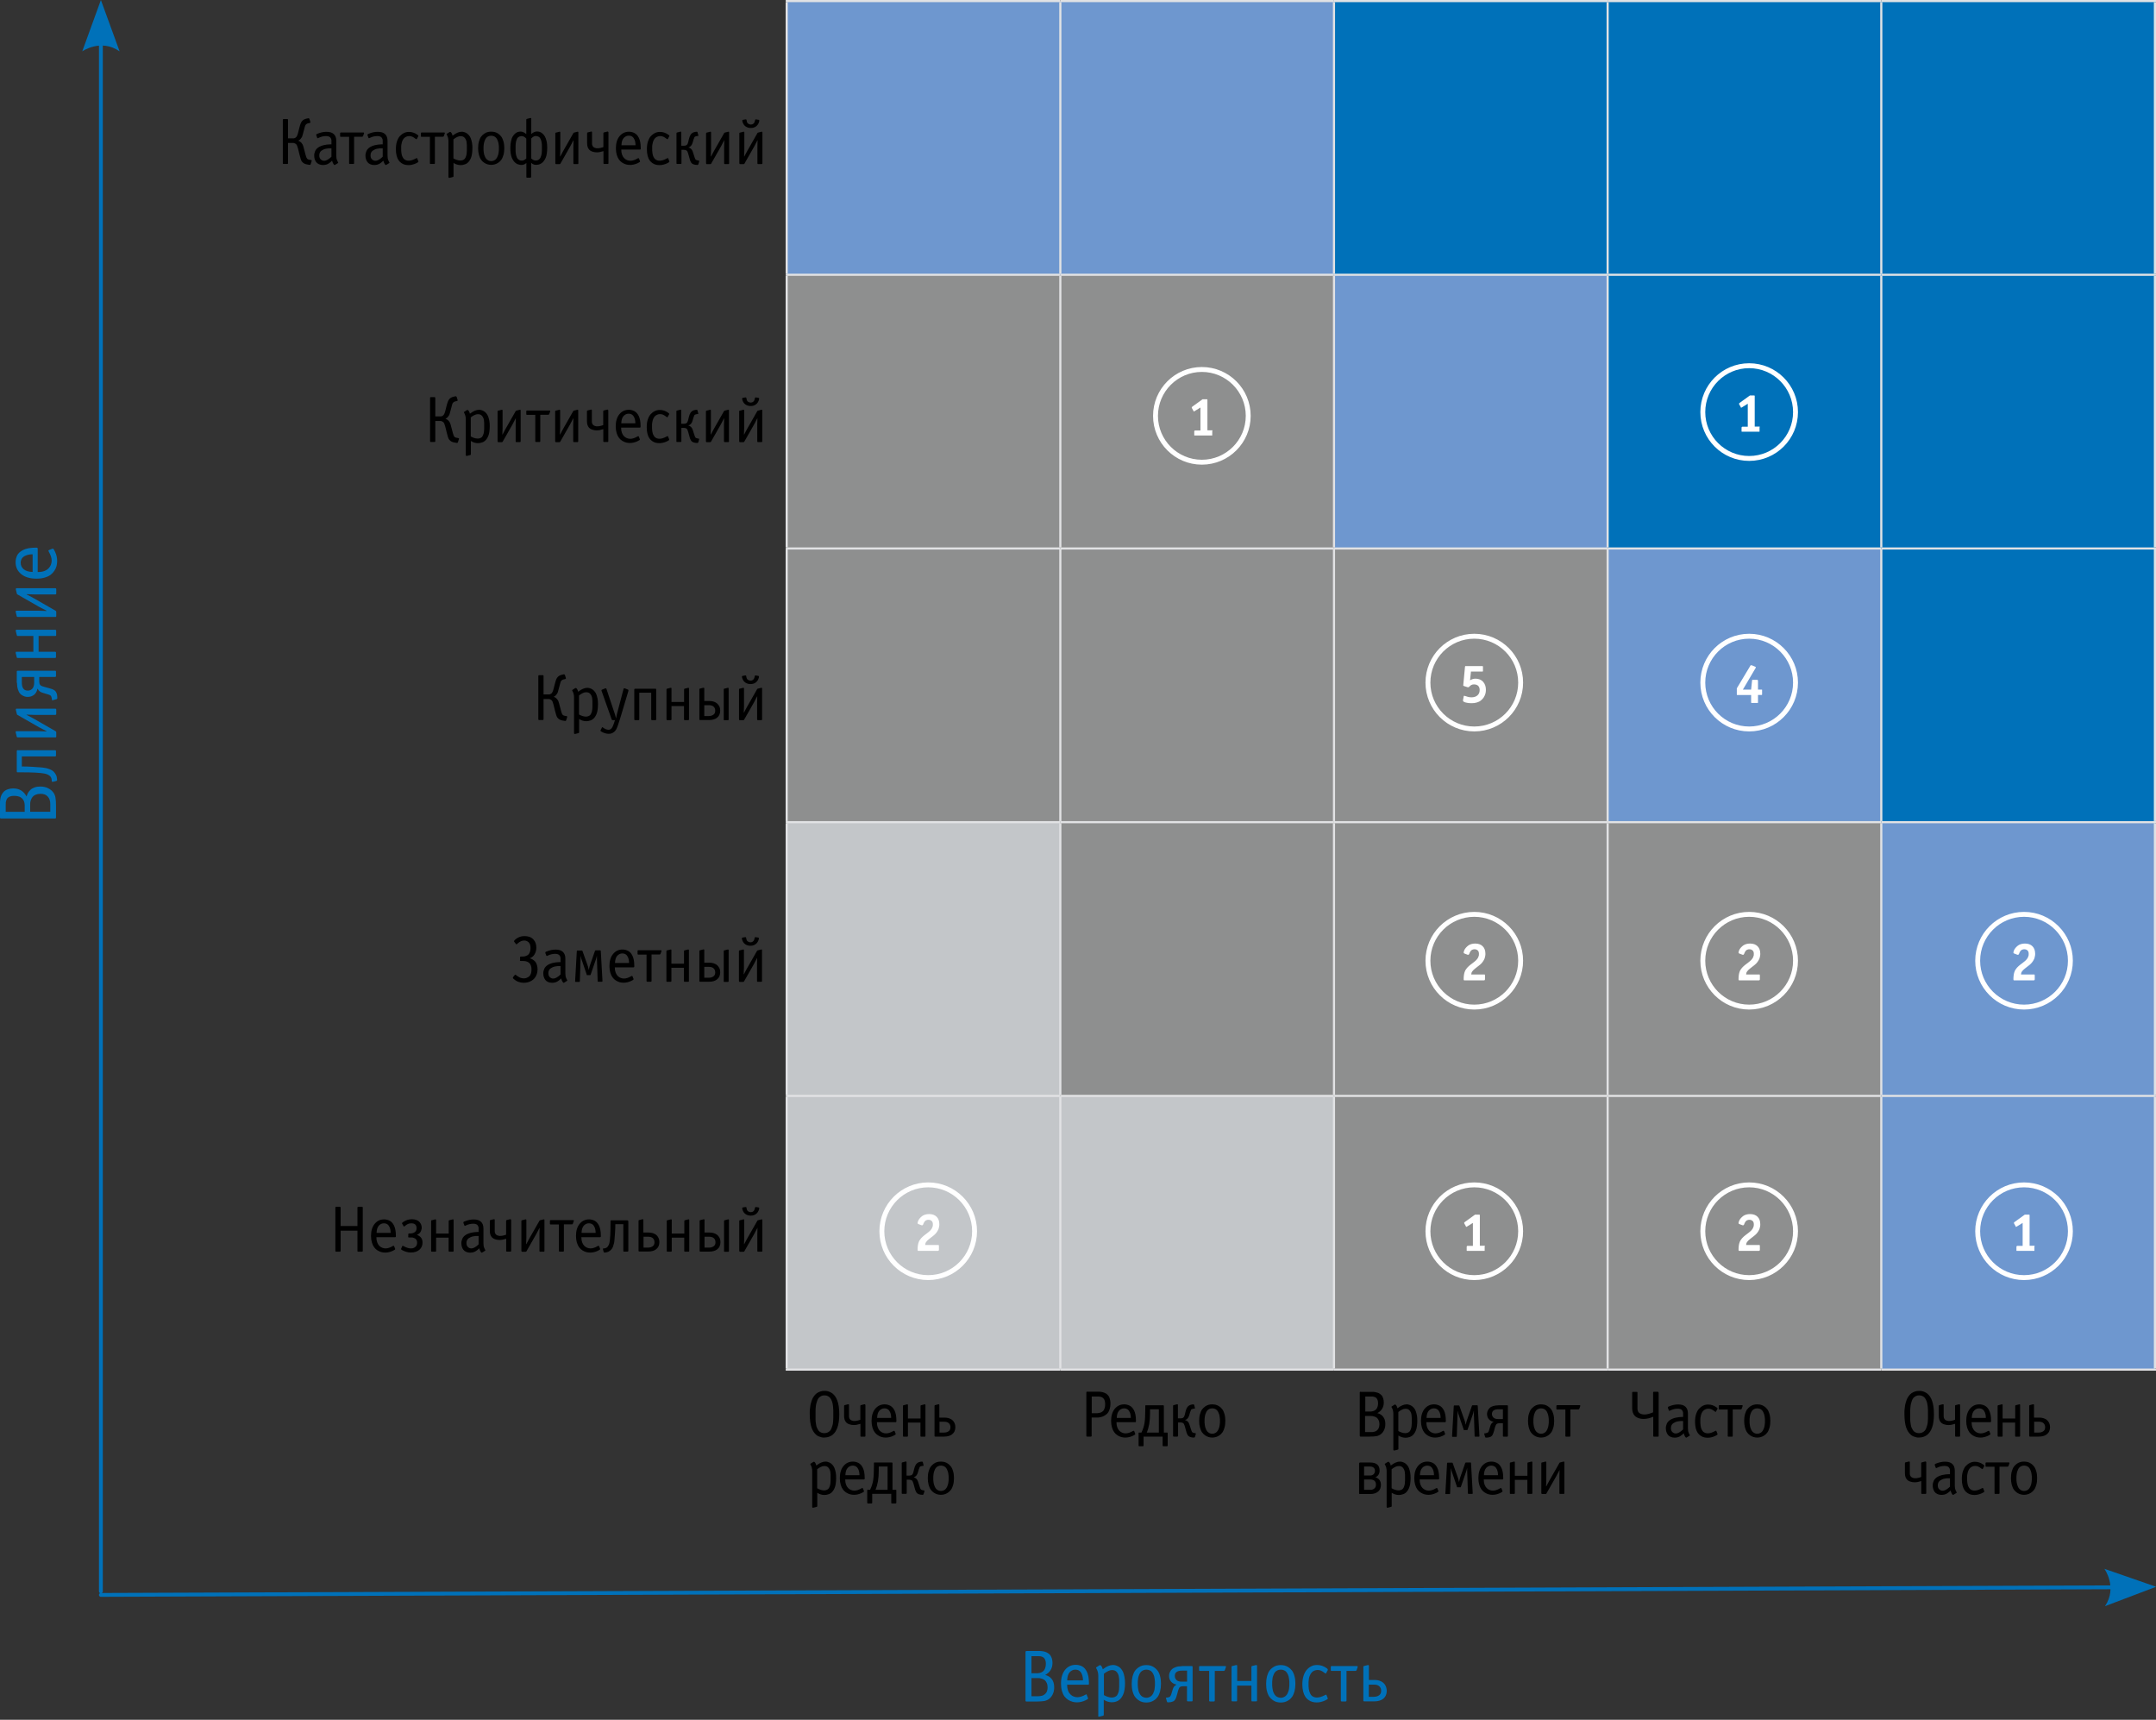 <?xml version="1.0" encoding="UTF-8"?>
<svg id="Layer_1" data-name="Layer 1" xmlns="http://www.w3.org/2000/svg" viewBox="0 0 263.7 210.3">
  <rect x="0" y="0" width="263.7" height="210.3" fill="#333333" stroke="none"/>
  <defs>
    <style>
      .cls-1 {
        fill: #6e97cf;
      }

      .cls-1, .cls-2, .cls-3, .cls-4, .cls-5, .cls-6 {
        stroke-width: 0px;
      }

      .cls-7 {
        stroke: #0071b9;
        stroke-width: .47px;
      }

      .cls-7, .cls-8, .cls-9 {
        fill: none;
      }

      .cls-7, .cls-9 {
        stroke-linecap: round;
        stroke-linejoin: round;
      }

      .cls-3 {
        fill: #fff;
      }

      .cls-4 {
        fill: #8e8f8f;
      }

      .cls-5 {
        fill: #c3c6c9;
      }

      .cls-8 {
        stroke: #e1e2e4;
        stroke-miterlimit: 10;
        stroke-width: .26px;
      }

      .cls-6 {
        fill: #0071b9;
      }

      .cls-9 {
        stroke: #fff;
        stroke-width: .6px;
      }
    </style>
  </defs>
  <path class="cls-1" d="M230.1,134.01h33.47v33.47h-33.47v-33.47ZM230.1,100.54h33.47v33.47h-33.47v-33.47ZM196.63,67.07h33.47v33.47h-33.47v-33.47ZM163.16,33.6h33.47v33.47h-33.47v-33.47ZM129.69.13h33.47v33.47h-33.47V.13ZM96.22.13h33.47v33.47h-33.47V.13Z"/>
  <path class="cls-6" d="M230.1,67.07h33.47v33.47h-33.47v-33.47ZM230.1,33.6h33.47v33.47h-33.47v-33.47ZM196.63,33.6h33.47v33.47h-33.47v-33.47ZM230.1.13h33.47v33.47h-33.47V.13ZM196.63.13h33.47v33.47h-33.47V.13ZM163.16.13h33.47v33.47h-33.47V.13Z"/>
  <path class="cls-4" d="M196.63,134.01h33.47v33.47h-33.47v-33.47ZM163.16,134.01h33.47v33.47h-33.47v-33.47ZM196.63,100.54h33.47v33.47h-33.47v-33.47ZM163.16,100.54h33.47v33.47h-33.47v-33.47ZM129.69,100.54h33.47v33.47h-33.47v-33.47ZM163.16,67.07h33.47v33.47h-33.47v-33.47ZM129.69,67.07h33.47v33.47h-33.47v-33.47ZM96.22,67.07h33.47v33.47h-33.47v-33.47ZM129.69,33.6h33.47v33.47h-33.47v-33.47ZM96.22,33.6h33.47v33.47h-33.47v-33.47Z"/>
  <path class="cls-5" d="M129.69,134.01h33.47v33.47h-33.47v-33.47ZM96.22,134.01h33.47v33.47h-33.47v-33.47ZM96.22,100.54h33.47v33.47h-33.47v-33.47Z"/>
  <line class="cls-8" x1="96.1" y1=".13" x2="129.69" y2=".13"/>
  <line class="cls-8" x1="96.22" y1="33.47" x2="96.22" y2=".26"/>
  <line class="cls-8" x1="129.69" y1=".13" x2="163.16" y2=".13"/>
  <line class="cls-8" x1="129.69" y1="33.47" x2="129.69" y2=".26"/>
  <line class="cls-8" x1="163.16" y1=".13" x2="196.63" y2=".13"/>
  <line class="cls-8" x1="163.16" y1="33.47" x2="163.16" y2=".26"/>
  <line class="cls-8" x1="196.63" y1=".13" x2="230.1" y2=".13"/>
  <line class="cls-8" x1="196.63" y1="33.47" x2="196.63" y2=".26"/>
  <line class="cls-8" x1="230.1" y1=".13" x2="263.7" y2=".13"/>
  <line class="cls-8" x1="230.1" y1="33.47" x2="230.1" y2=".26"/>
  <line class="cls-8" x1="263.57" y1="33.47" x2="263.57" y2=".26"/>
  <line class="cls-8" x1="96.1" y1="33.6" x2="129.69" y2="33.6"/>
  <line class="cls-8" x1="96.22" y1="66.94" x2="96.22" y2="33.73"/>
  <line class="cls-8" x1="129.69" y1="33.6" x2="163.16" y2="33.6"/>
  <line class="cls-8" x1="129.69" y1="66.94" x2="129.69" y2="33.73"/>
  <line class="cls-8" x1="163.16" y1="33.6" x2="196.63" y2="33.6"/>
  <line class="cls-8" x1="163.16" y1="66.94" x2="163.16" y2="33.73"/>
  <line class="cls-8" x1="196.63" y1="33.6" x2="230.1" y2="33.6"/>
  <line class="cls-8" x1="196.63" y1="66.94" x2="196.63" y2="33.73"/>
  <line class="cls-8" x1="230.1" y1="33.6" x2="263.7" y2="33.6"/>
  <line class="cls-8" x1="230.1" y1="66.94" x2="230.1" y2="33.73"/>
  <line class="cls-8" x1="263.57" y1="66.94" x2="263.57" y2="33.73"/>
  <line class="cls-8" x1="96.1" y1="67.07" x2="129.69" y2="67.07"/>
  <line class="cls-8" x1="96.22" y1="100.41" x2="96.22" y2="67.19"/>
  <line class="cls-8" x1="129.69" y1="67.07" x2="163.16" y2="67.07"/>
  <line class="cls-8" x1="129.69" y1="100.41" x2="129.69" y2="67.19"/>
  <line class="cls-8" x1="163.16" y1="67.07" x2="196.63" y2="67.07"/>
  <line class="cls-8" x1="163.16" y1="100.41" x2="163.16" y2="67.19"/>
  <line class="cls-8" x1="196.63" y1="67.07" x2="230.1" y2="67.07"/>
  <line class="cls-8" x1="196.63" y1="100.41" x2="196.63" y2="67.19"/>
  <line class="cls-8" x1="230.1" y1="67.07" x2="263.7" y2="67.07"/>
  <line class="cls-8" x1="230.1" y1="100.41" x2="230.1" y2="67.19"/>
  <line class="cls-8" x1="263.57" y1="100.41" x2="263.57" y2="67.19"/>
  <line class="cls-8" x1="96.1" y1="100.54" x2="129.69" y2="100.54"/>
  <line class="cls-8" x1="96.22" y1="133.88" x2="96.22" y2="100.66"/>
  <line class="cls-8" x1="129.69" y1="100.54" x2="163.16" y2="100.54"/>
  <line class="cls-8" x1="129.69" y1="133.88" x2="129.69" y2="100.66"/>
  <line class="cls-8" x1="163.16" y1="100.54" x2="196.63" y2="100.54"/>
  <line class="cls-8" x1="163.16" y1="133.88" x2="163.16" y2="100.66"/>
  <line class="cls-8" x1="196.63" y1="100.54" x2="230.1" y2="100.54"/>
  <line class="cls-8" x1="196.63" y1="133.88" x2="196.63" y2="100.66"/>
  <line class="cls-8" x1="230.1" y1="100.54" x2="263.7" y2="100.54"/>
  <line class="cls-8" x1="230.1" y1="133.88" x2="230.1" y2="100.66"/>
  <line class="cls-8" x1="263.57" y1="133.88" x2="263.57" y2="100.66"/>
  <line class="cls-8" x1="96.1" y1="134.01" x2="129.69" y2="134.01"/>
  <line class="cls-8" x1="96.22" y1="167.35" x2="96.22" y2="134.13"/>
  <line class="cls-8" x1="129.69" y1="134.01" x2="163.16" y2="134.01"/>
  <line class="cls-8" x1="129.69" y1="167.35" x2="129.69" y2="134.13"/>
  <line class="cls-8" x1="163.16" y1="134.01" x2="196.63" y2="134.01"/>
  <line class="cls-8" x1="163.16" y1="167.35" x2="163.16" y2="134.13"/>
  <line class="cls-8" x1="196.63" y1="134.01" x2="230.1" y2="134.01"/>
  <line class="cls-8" x1="196.63" y1="167.35" x2="196.63" y2="134.13"/>
  <line class="cls-8" x1="230.1" y1="134.01" x2="263.7" y2="134.01"/>
  <line class="cls-8" x1="230.1" y1="167.35" x2="230.1" y2="134.13"/>
  <line class="cls-8" x1="263.57" y1="167.35" x2="263.57" y2="134.13"/>
  <line class="cls-8" x1="96.1" y1="167.48" x2="129.69" y2="167.48"/>
  <line class="cls-8" x1="129.69" y1="167.48" x2="163.16" y2="167.48"/>
  <line class="cls-8" x1="163.16" y1="167.48" x2="196.63" y2="167.48"/>
  <line class="cls-8" x1="196.63" y1="167.48" x2="230.1" y2="167.48"/>
  <line class="cls-8" x1="230.1" y1="167.48" x2="263.7" y2="167.48"/>
  <g>
    <path class="cls-6" d="M0,99.96v-1.56c0-.13,0-.25,0-.34,0-.1.02-.22.04-.37.02-.15.06-.27.1-.38.04-.11.1-.22.19-.34.08-.12.18-.22.29-.29s.25-.14.42-.19c.17-.05.37-.08.58-.08.74,0,1.28.33,1.63.99.04-.16.1-.31.18-.45s.19-.27.32-.39.3-.21.5-.28c.2-.07.43-.1.68-.1.35,0,.66.06.92.19.26.13.47.28.62.47.16.19.26.41.31.67.05.26.07.62.07,1.08v1.38c0,.08-.04.12-.12.12H.12c-.08,0-.12-.04-.12-.12ZM3.02,99.26v-.63c0-.08,0-.15,0-.21s-.01-.14-.03-.24c-.02-.1-.05-.18-.08-.25-.04-.07-.08-.15-.15-.23s-.14-.15-.23-.2c-.09-.05-.2-.1-.34-.13-.14-.03-.29-.05-.47-.05-.19,0-.34.02-.48.07-.13.05-.23.11-.3.18s-.12.16-.16.27c-.04.11-.06.21-.07.29,0,.08-.01.19-.01.3v.84h2.32ZM6.15,99.26v-.89c0-.08,0-.15-.01-.22,0-.07-.02-.16-.05-.27-.02-.11-.06-.21-.12-.3s-.12-.17-.21-.25c-.08-.08-.19-.15-.33-.19-.14-.05-.3-.07-.48-.07-.23,0-.42.04-.59.11-.17.07-.29.16-.37.26-.08.1-.15.22-.2.36-.05.14-.08.25-.09.34s-.01.18-.01.28v.84h2.46Z"/>
    <path class="cls-6" d="M2.2,91.74h4.53c.08,0,.12.04.12.12v.52c0,.08-.04.12-.12.12H2.67v1.23h.13c.31,0,.71.01,1.2.04s.87.06,1.14.08c.18.02.33.04.47.07.14.03.29.08.46.14.17.06.32.15.46.27.13.12.24.26.32.43.08.15.12.33.13.57v.06c0,.06-.04.09-.11.11l-.39.1s-.04,0-.05,0-.03,0-.04,0c0,0-.02,0-.03-.02l-.02-.02s0-.01-.01-.03c0-.02,0-.03,0-.03,0,0,0-.01,0-.03v-.02s-.01-.09-.01-.09c0-.05-.01-.1-.02-.14s-.03-.1-.07-.17c-.04-.07-.09-.13-.15-.18-.06-.05-.15-.1-.26-.16-.11-.05-.24-.09-.4-.12-.51-.1-1.48-.15-2.91-.15h-.31c-.06,0-.1,0-.12-.02-.02-.02-.03-.05-.03-.12v-2.44c0-.09.05-.13.15-.13Z"/>
    <path class="cls-6" d="M6.73,90.17H2.17c-.07,0-.11-.02-.12-.07l-.05-.22-.08-.32s0-.05,0-.08c0-.05.03-.07.09-.07h2.71l.98.03v-.03c-.19-.09-.34-.18-.47-.24s-.23-.12-.3-.16-.12-.06-.14-.07l-2.67-1.53s-.04-.03-.05-.06l-.13-.54s0-.05,0-.08c0-.05.03-.07.09-.07h4.73c.08,0,.12.04.12.12v.52c0,.08-.04.12-.12.12h-2.54l-.97-.03v.03c.5.25.8.41.91.48l2.67,1.53s.05.06.05.11v.52c0,.08-.04.12-.12.12Z"/>
    <path class="cls-6" d="M2.05,83.48v-1.34c0-.08.04-.12.12-.12h4.56c.08,0,.12.04.12.12v.52c0,.08-.04.12-.12.12h-1.93v.54c0,.17.03.31.1.41.06.1.21.18.44.24l.58.16c.17.05.29.08.37.11.08.02.16.06.26.11.09.05.17.1.22.16.05.06.1.14.14.23.07.16.1.36.1.61,0,.08-.03.13-.08.14l-.45.13s-.04.01-.06.01c-.01,0-.03,0-.04,0,0,0-.02-.01-.02-.02,0,0,0-.01-.01-.03,0-.02,0-.03,0-.03s0-.02,0-.04l-.02-.12c-.03-.14-.06-.24-.1-.29-.03-.03-.07-.07-.13-.1-.06-.03-.11-.05-.15-.06l-.75-.23c-.28-.08-.48-.24-.59-.48h-.03c-.06.31-.2.56-.41.73-.22.17-.47.26-.76.26-.08,0-.17,0-.26-.02-.09-.01-.2-.06-.34-.12s-.26-.16-.36-.27-.19-.29-.26-.51-.11-.5-.11-.8ZM4.18,82.78h-1.51v.69c0,.65.24.98.73.98.22,0,.4-.08.55-.23.15-.16.23-.41.23-.75v-.69Z"/>
    <path class="cls-6" d="M4.69,79.7h2.04c.08,0,.12.04.12.12v.52c0,.08-.04.12-.12.12H2.17c-.07,0-.11-.02-.12-.07l-.05-.22-.08-.32s0-.05,0-.08c0-.05.03-.07.09-.07h2.07v-1.93h-1.9c-.07,0-.11-.02-.12-.07l-.13-.54s0-.05,0-.08c0-.05.03-.07.09-.07h4.73c.08,0,.12.04.12.12v.52s0,.04,0,.06c0,.02-.02.03-.03.04-.02.01-.04.02-.08.02h-2.04v1.93Z"/>
    <path class="cls-6" d="M6.73,75.44H2.17c-.07,0-.11-.02-.12-.07l-.05-.22-.08-.32s0-.05,0-.08c0-.05.03-.07.09-.07h2.71l.98.03v-.03c-.19-.09-.34-.18-.47-.24s-.23-.12-.3-.16-.12-.06-.14-.07l-2.67-1.53s-.04-.03-.05-.06l-.13-.54s0-.05,0-.08c0-.05.03-.07.09-.07h4.73c.08,0,.12.04.12.12v.52c0,.08-.04.12-.12.12h-2.54l-.97-.03v.03c.5.25.8.41.91.48l2.67,1.53s.05.06.05.11v.52c0,.08-.04.12-.12.12Z"/>
    <path class="cls-6" d="M5.97,67.27l.45-.18s.03,0,.06,0c.05,0,.13.12.25.37.18.38.26.76.26,1.13,0,.21-.02.41-.07.61s-.13.39-.26.58c-.12.19-.28.36-.46.5s-.43.26-.73.35c-.3.09-.64.13-1.02.13-.79,0-1.41-.19-1.86-.56-.45-.37-.68-.85-.68-1.44,0-.15.01-.29.04-.42s.08-.27.14-.41c.07-.14.16-.27.29-.38s.27-.21.45-.3c.18-.09.4-.16.66-.21.27-.05.56-.07.9-.07h.05c.07,0,.11,0,.14.03.02.02.03.04.03.08v2.87h.05c.28,0,.53-.04.75-.12.22-.08.39-.19.52-.32.13-.14.23-.28.29-.44s.1-.33.1-.5c0-.33-.12-.7-.35-1.1-.03-.05-.04-.09-.05-.12v-.02s.02-.04.05-.05ZM3.99,69.94v-2.16c-.32,0-.6.05-.85.16-.41.17-.61.47-.61.89,0,.3.12.56.36.77.24.21.61.33,1.1.34Z"/>
  </g>
  <g>
    <path class="cls-2" d="M35.26,16.92h.55c.08,0,.15,0,.2-.02s.1-.04.16-.08.11-.11.16-.21.09-.22.13-.38l.15-.59c.05-.21.11-.39.16-.53s.12-.25.2-.33c.13-.15.35-.25.64-.3l.09-.02s.01,0,.02,0,.02,0,.02,0c.05,0,.09.03.11.09l.11.36s.02.06,0,.08-.05.04-.12.06l-.12.02c-.12.03-.2.06-.25.11-.03.02-.06.05-.09.09-.02.03-.04.06-.05.09s-.03.07-.04.12-.03.08-.03.11-.02.07-.03.12-.02.09-.03.11l-.12.45c-.03.09-.04.16-.05.18s-.03.08-.05.17-.05.14-.08.18-.06.09-.1.14-.08.11-.14.15-.11.08-.18.11c.32.13.53.36.62.7l.29,1.09c.05.2.11.34.17.41.07.08.17.12.3.14l.15.02c.1.02.14.06.11.13l-.12.38s-.02.06-.04.07-.03.02-.06.02c-.03,0-.09,0-.16-.02l-.12-.02c-.3-.04-.52-.15-.67-.34-.02-.03-.04-.05-.06-.08s-.03-.06-.05-.1-.03-.07-.04-.1-.02-.07-.04-.12-.03-.09-.03-.12-.02-.08-.04-.14-.03-.11-.04-.14l-.2-.81c-.04-.15-.08-.27-.12-.37s-.1-.17-.16-.21-.12-.07-.18-.09-.13-.02-.21-.02h-.55v2.47c0,.07-.03.1-.09.1h-.46c-.06,0-.09-.03-.09-.1v-5.29c0-.07.03-.1.09-.1h.46c.06,0,.09.03.09.1v2.25Z"/>
    <path class="cls-2" d="M40.54,17.65v-.29c0-.08,0-.15,0-.21s-.02-.12-.05-.19-.06-.12-.11-.17-.11-.08-.2-.11-.19-.04-.3-.04c-.31,0-.61.07-.89.21-.06.03-.1.05-.12.05-.03,0-.05-.01-.07-.04l-.12-.32s-.01-.07,0-.09.04-.05.06-.06.06-.03.1-.04c.38-.16.75-.23,1.09-.23.4,0,.7.09.9.28s.3.46.3.82v1.82c0,.22.03.41.1.57.02.05.06.13.11.23.02.03.03.05.03.06,0,.02-.02.03-.05.05l-.34.21s-.04.02-.06.02-.04,0-.06-.03-.06-.06-.09-.12c-.06-.1-.11-.22-.15-.36v-.03s-.04.04-.04.04c-.07.07-.13.12-.17.16s-.12.09-.21.15-.2.11-.31.14-.24.05-.38.05c-.19,0-.35-.03-.5-.1s-.26-.15-.34-.26-.14-.23-.18-.36-.06-.27-.06-.41c0-.09,0-.18.02-.27s.05-.18.09-.29.11-.2.19-.29.19-.17.33-.25.31-.14.49-.19c.31-.07.59-.11.84-.11h.13ZM40.54,19.17v-1.03h-.12c-.08,0-.16,0-.23,0s-.17.02-.29.04-.22.05-.31.09-.18.09-.27.15-.15.14-.2.24-.07.22-.07.34c0,.22.06.38.18.49s.25.17.4.17c.16,0,.31-.05.47-.15s.29-.2.39-.3l.05-.05Z"/>
    <path class="cls-2" d="M43.31,16.73v3.22c0,.07-.03.1-.1.1h-.41c-.07,0-.1-.03-.1-.1v-3.22h-1.01s-.05,0-.06-.02-.02-.02-.03-.03,0-.03,0-.05v-.33s0-.07.03-.08.04-.02.07-.02h2.74c.08,0,.1.04.08.12l-.11.31c-.02.06-.06.09-.12.09h-.97Z"/>
    <path class="cls-2" d="M46.81,17.65v-.29c0-.08,0-.15,0-.21s-.02-.12-.05-.19-.06-.12-.11-.17-.11-.08-.2-.11-.19-.04-.3-.04c-.31,0-.61.07-.89.21-.06.03-.1.05-.12.05-.03,0-.05-.01-.07-.04l-.12-.32s-.01-.07,0-.09.04-.05.06-.06.06-.03.1-.04c.38-.16.75-.23,1.09-.23.4,0,.7.09.9.28s.3.46.3.82v1.82c0,.22.03.41.1.57.02.05.06.13.11.23.02.03.03.05.03.06,0,.02-.02.03-.05.05l-.34.21s-.04.02-.06.02-.04,0-.06-.03-.06-.06-.09-.12c-.06-.1-.11-.22-.15-.36v-.03s-.04.04-.04.04c-.07.07-.13.12-.17.16s-.12.09-.21.15-.2.11-.31.14-.24.05-.38.05c-.19,0-.35-.03-.5-.1s-.26-.15-.34-.26-.14-.23-.18-.36-.06-.27-.06-.41c0-.09,0-.18.02-.27s.05-.18.09-.29.11-.2.19-.29.19-.17.33-.25.31-.14.49-.19c.31-.07.59-.11.84-.11h.13ZM46.81,19.17v-1.03h-.12c-.08,0-.16,0-.23,0s-.17.02-.29.04-.22.05-.31.09-.18.09-.27.15-.15.14-.2.24-.07.22-.07.34c0,.22.06.38.18.49s.25.17.4.17c.16,0,.31-.05.47-.15s.29-.2.39-.3l.05-.05Z"/>
    <path class="cls-2" d="M51.17,16.64l-.19.36s-.02.03-.04.03c-.02,0-.05-.02-.1-.05-.15-.12-.29-.21-.4-.26s-.24-.08-.38-.08c-.13,0-.25.02-.36.07s-.19.1-.26.17-.13.15-.18.25-.09.19-.11.28-.04.18-.06.29-.02.19-.02.25,0,.12,0,.2c0,.1,0,.19,0,.27s.01.18.03.29.03.2.06.29.06.17.11.25.1.16.16.21.14.1.24.14.2.05.32.05c.25,0,.54-.09.88-.28.04-.02.07-.03.1-.04h.02s.03.01.04.04l.14.36s0,.03,0,.05c0,.04-.1.1-.3.2-.31.14-.61.21-.9.21-.16,0-.3-.02-.44-.05s-.28-.1-.42-.19-.26-.21-.36-.35-.18-.33-.24-.56-.09-.5-.09-.8c0-.35.04-.67.13-.94s.21-.5.36-.66.32-.29.51-.38.38-.13.59-.13c.37,0,.72.11,1.03.34.12.08.16.15.13.2Z"/>
    <path class="cls-2" d="M53.19,16.73v3.22c0,.07-.03.1-.1.1h-.41c-.07,0-.1-.03-.1-.1v-3.22h-1.01s-.05,0-.06-.02-.02-.02-.03-.03,0-.03,0-.05v-.33s0-.07.03-.08.04-.02.07-.02h2.74c.08,0,.1.04.08.12l-.11.31c-.02.06-.06.09-.12.09h-.97Z"/>
    <path class="cls-2" d="M54.85,21.65v-4.39c0-.28-.06-.52-.18-.74-.04-.05-.05-.09-.05-.11,0-.02.01-.04.04-.05l.34-.22s.09-.02.14.02c.1.1.17.24.21.43l.07-.05c.38-.28.72-.43,1.05-.43.07,0,.13,0,.2.02s.14.03.23.07.17.08.25.14.16.14.24.24.15.22.2.36.1.31.14.51.05.43.05.68-.02.48-.05.69-.08.38-.14.52-.13.26-.21.37-.17.19-.25.25-.18.11-.28.14-.19.06-.27.07-.16.02-.24.02c-.3,0-.59-.09-.87-.27v1.63c0,.05-.02.08-.06.09l-.39.1c-.11.03-.16,0-.16-.07ZM55.46,17.03v2.34c.11.07.25.13.4.18s.3.08.44.08c.11,0,.21-.02.29-.05s.16-.07.21-.12.1-.11.14-.2.07-.16.09-.24.04-.17.05-.29.02-.22.02-.31,0-.2,0-.33,0-.26,0-.36-.02-.21-.03-.33-.04-.22-.08-.3-.08-.16-.14-.23-.13-.13-.22-.17-.19-.05-.31-.05c-.24,0-.53.13-.86.39Z"/>
    <path class="cls-2" d="M59.65,16.15c.14-.04.28-.05.43-.05s.29.02.43.05.28.1.43.2.27.22.38.37.19.34.26.58.1.52.1.82-.03.58-.1.82-.15.44-.26.59-.23.27-.38.37-.29.16-.43.2-.28.06-.43.06-.29-.02-.43-.06-.28-.1-.43-.2-.27-.22-.38-.37-.19-.34-.26-.59-.1-.52-.1-.82.03-.58.1-.82.15-.44.26-.58.23-.27.38-.37.29-.17.43-.2ZM60.41,16.66c-.1-.04-.21-.06-.33-.06s-.23.02-.33.06-.18.1-.24.16-.12.15-.17.25-.08.19-.11.28-.04.19-.06.3-.02.2-.03.27,0,.14,0,.22,0,.15,0,.22.01.16.03.27.03.21.06.3.06.18.11.28.1.18.17.25.15.12.24.17.21.07.33.07.23-.02.33-.07.18-.1.24-.17.12-.15.17-.25.08-.19.11-.28.04-.19.06-.3.02-.2.03-.27,0-.14,0-.22,0-.15,0-.22-.01-.16-.03-.27-.03-.21-.06-.3-.06-.18-.11-.28-.1-.18-.17-.25-.15-.12-.24-.16Z"/>
    <path class="cls-2" d="M64.88,21.73h-.41s-.05,0-.06-.02-.02-.02-.03-.03,0-.03,0-.04v-1.72c-.17.17-.36.25-.59.25-.07,0-.15,0-.22-.02s-.16-.04-.25-.07-.18-.09-.26-.15-.16-.14-.24-.25-.15-.23-.21-.37-.1-.31-.14-.52-.05-.44-.05-.69c0-.31.03-.59.08-.83s.12-.44.21-.58.18-.26.3-.36.23-.16.33-.19.22-.05.33-.05c.23,0,.46.1.7.31v-1.76c0-.05.02-.09.07-.1l.38-.1c.11-.03.16,0,.16.07v1.88c.23-.21.47-.31.7-.31.11,0,.23.02.33.05s.22.1.33.19.21.21.3.36.15.34.21.58.08.52.08.83c0,.25-.02.48-.05.69s-.08.38-.14.52-.13.26-.21.37-.16.19-.24.25-.17.11-.26.15-.17.06-.25.07-.15.02-.22.02c-.23,0-.42-.08-.59-.25v1.72c0,.06-.03.09-.1.09ZM64.37,19.38v-2.43c-.07-.09-.16-.16-.26-.22s-.19-.09-.29-.09c-.1,0-.19.02-.27.05s-.14.07-.2.12-.1.12-.13.2-.07.16-.09.24-.04.17-.05.28-.02.2-.02.28,0,.18,0,.29c0,.12,0,.22,0,.31s0,.18.02.3.03.21.05.29.05.16.09.25.08.16.14.21.12.09.2.13.17.05.28.05c.16,0,.33-.08.52-.25ZM64.98,16.95v2.43c.18.16.36.25.52.25.1,0,.2-.02.28-.05s.15-.08.2-.13.1-.12.14-.21.07-.17.09-.25.04-.18.05-.29.02-.21.02-.3,0-.19,0-.31c0-.11,0-.21,0-.29s0-.18-.02-.28-.03-.2-.05-.28-.05-.16-.09-.24-.08-.15-.13-.2-.12-.09-.2-.12-.17-.05-.27-.05c-.09,0-.19.03-.29.09s-.18.13-.26.22Z"/>
    <path class="cls-2" d="M67.92,19.96v-3.64c0-.06.02-.09.05-.1l.18-.04.26-.07s.04,0,.06,0c.04,0,.06.02.06.07v2.17l-.03.78h.03c.08-.15.14-.27.2-.38s.1-.18.13-.24.05-.09.06-.11l1.22-2.14s.03-.03.05-.04l.43-.11s.04,0,.07,0c.04,0,.05.02.05.07v3.78c0,.07-.03.1-.1.1h-.41c-.07,0-.1-.03-.1-.1v-2.03l.02-.77h-.02c-.2.4-.33.64-.38.73l-1.22,2.14s-.05.04-.09.04h-.41c-.07,0-.1-.03-.1-.1Z"/>
    <path class="cls-2" d="M74.42,16.17v3.78c0,.07-.03.1-.1.1h-.41c-.07,0-.1-.03-.1-.1v-1.47c-.31.1-.58.15-.8.15-.19,0-.37-.03-.55-.09s-.32-.15-.42-.27c-.15-.18-.23-.43-.23-.77v-1.2c0-.06.02-.09.05-.1l.43-.11s.04,0,.06,0c.04,0,.06.02.06.07v1.4c0,.1.02.19.06.27s.09.13.14.17.12.07.19.09.13.03.17.04.08,0,.11,0c.22,0,.46-.05.72-.15v-1.68c0-.06.02-.09.05-.1l.43-.11s.04,0,.06,0c.04,0,.06.02.06.07Z"/>
    <path class="cls-2" d="M78.14,19.35l.14.36s0,.03,0,.05c0,.04-.1.1-.3.2-.31.14-.61.21-.91.21-.17,0-.33-.02-.48-.06s-.31-.11-.47-.21-.29-.22-.4-.37-.21-.34-.28-.58-.11-.51-.11-.81c0-.63.15-1.13.45-1.49s.68-.54,1.15-.54c.12,0,.23.01.34.04s.22.06.33.12.21.13.3.23.17.22.24.36.13.32.17.53.06.45.06.72v.04c0,.05,0,.09-.02.11s-.04.03-.06.03h-2.3v.04c0,.22.03.42.1.6s.15.31.26.42.23.18.35.23.26.08.4.08c.26,0,.56-.09.88-.28.04-.02.07-.03.09-.04h.02s.03.01.04.04ZM76,17.76h1.73c0-.25-.04-.48-.12-.68-.14-.33-.37-.49-.71-.49-.24,0-.45.1-.62.29s-.26.49-.27.88Z"/>
    <path class="cls-2" d="M81.87,16.64l-.19.36s-.02.03-.04.03c-.02,0-.05-.02-.1-.05-.15-.12-.29-.21-.4-.26s-.24-.08-.38-.08c-.13,0-.25.02-.36.07s-.19.1-.26.17-.13.15-.18.25-.09.19-.11.28-.04.18-.06.29-.02.19-.02.25,0,.12,0,.2c0,.1,0,.19,0,.27s.01.18.03.29.03.2.06.29.06.17.11.25.1.16.16.21.14.1.24.14.2.05.32.05c.25,0,.54-.09.88-.28.04-.02.07-.03.1-.04h.02s.03.01.04.04l.14.36s0,.03,0,.05c0,.04-.1.1-.3.2-.31.14-.61.21-.9.21-.16,0-.3-.02-.44-.05s-.28-.1-.42-.19-.26-.21-.36-.35-.18-.33-.24-.56-.09-.5-.09-.8c0-.35.04-.67.13-.94s.21-.5.36-.66.32-.29.51-.38.38-.13.59-.13c.37,0,.72.11,1.03.34.12.08.16.15.13.2Z"/>
    <path class="cls-2" d="M83.35,18.31v1.68s-.03.06-.09.06h-.43c-.06,0-.09-.02-.09-.06v-3.68c0-.06.02-.09.05-.1l.16-.04.27-.07s.03,0,.05,0h0s.03,0,.04.02.02.03.02.05h0v1.65h.34c.14,0,.25-.03.33-.1s.13-.18.17-.33l.1-.42c.04-.19.11-.35.19-.48s.2-.23.35-.3c.15-.05.28-.08.4-.08.06,0,.09.02.11.07l.09.36s0,.03,0,.04,0,.02,0,.03,0,.01-.02.02-.02,0-.03,0-.01,0-.03,0-.02,0-.03,0l-.11.02c-.12.02-.21.06-.25.12-.03.05-.07.16-.12.31l-.09.32c-.09.34-.26.55-.53.63.27.07.44.24.53.51l.25.77c.04.11.08.19.12.22.04.03.12.06.23.08l.09.02c.06,0,.1.02.1.04,0,.02,0,.04,0,.07l-.11.36s-.05.07-.11.07c-.2,0-.36-.03-.49-.08-.03-.01-.06-.03-.09-.05s-.05-.04-.08-.05-.04-.04-.06-.06-.04-.05-.05-.06-.03-.04-.04-.08-.03-.06-.04-.08-.02-.05-.04-.09-.03-.08-.03-.09-.01-.05-.03-.11-.03-.09-.03-.11l-.16-.57c-.05-.17-.11-.29-.19-.34s-.18-.08-.31-.08h-.35Z"/>
    <path class="cls-2" d="M86.36,19.96v-3.64c0-.06.02-.09.05-.1l.18-.04.26-.07s.04,0,.06,0c.04,0,.06.02.06.07v2.17l-.03.78h.03c.08-.15.14-.27.2-.38s.1-.18.13-.24.05-.09.06-.11l1.22-2.14s.03-.03.05-.04l.43-.11s.04,0,.07,0c.04,0,.05.02.05.07v3.78c0,.07-.03.1-.1.1h-.41c-.07,0-.1-.03-.1-.1v-2.03l.02-.77h-.02c-.2.4-.33.64-.38.73l-1.22,2.14s-.05.04-.09.04h-.41c-.07,0-.1-.03-.1-.1Z"/>
    <path class="cls-2" d="M90.43,19.96v-3.64c0-.06.02-.09.05-.1l.18-.04.26-.07s.04,0,.06,0c.04,0,.06.02.06.07v2.17l-.03.78h.03c.08-.15.14-.27.2-.38s.1-.18.13-.24.05-.09.06-.11l1.22-2.14s.03-.03.05-.04l.43-.11s.04,0,.07,0c.04,0,.05.02.05.07v3.78c0,.07-.03.1-.1.1h-.41c-.07,0-.1-.03-.1-.1v-2.03l.02-.77h-.02c-.2.4-.33.64-.38.73l-1.22,2.14s-.05.04-.09.04h-.41c-.07,0-.1-.03-.1-.1ZM91.31,14.67l.02.12c.03.16.09.28.19.34s.2.1.31.1.22-.03.31-.1.16-.18.19-.34l.03-.12s.03-.07.05-.07.05,0,.08,0l.29.05s.04,0,.06.02.03.04.03.07v.02s0,.06-.02.12c-.07.25-.19.43-.37.57s-.39.2-.65.2-.47-.07-.65-.2-.3-.32-.37-.57c-.02-.06-.02-.1-.02-.12v-.02s.01-.06.03-.07.04-.02.06-.02l.29-.05s.05-.01.08,0,.05.03.06.07Z"/>
  </g>
  <g>
    <path class="cls-2" d="M53.27,50.92h.55c.08,0,.15,0,.2-.02s.1-.04.16-.08.11-.11.16-.21.09-.22.13-.38l.15-.59c.05-.21.11-.39.16-.53s.12-.25.2-.33c.13-.15.35-.25.64-.3l.09-.02s.01,0,.02,0,.02,0,.02,0c.05,0,.09.03.11.09l.11.36s.02.06,0,.08-.05.04-.12.06l-.12.02c-.12.03-.2.06-.25.11-.03.02-.06.05-.09.09-.02.03-.04.06-.05.09s-.03.07-.04.12-.03.08-.03.11-.02.07-.03.12-.02.09-.03.11l-.12.45c-.03.09-.04.16-.05.18s-.03.08-.05.17-.05.14-.08.18-.06.09-.1.14-.08.11-.14.15-.11.08-.18.11c.32.13.53.36.62.7l.29,1.09c.05.2.11.34.17.41.07.08.17.12.3.14l.15.02c.1.02.14.06.11.13l-.12.38s-.02.06-.04.07-.03.02-.06.02c-.03,0-.09,0-.16-.02l-.12-.02c-.3-.04-.52-.15-.67-.34-.02-.03-.04-.05-.06-.08s-.03-.06-.05-.1-.03-.07-.04-.1-.02-.07-.04-.12-.03-.09-.03-.12-.02-.08-.04-.14-.03-.11-.04-.14l-.2-.81c-.04-.15-.08-.27-.12-.37s-.1-.17-.16-.21-.12-.07-.18-.09-.13-.02-.21-.02h-.55v2.47c0,.07-.03.1-.09.1h-.46c-.06,0-.09-.03-.09-.1v-5.29c0-.07.03-.1.09-.1h.46c.06,0,.09.03.09.1v2.25Z"/>
    <path class="cls-2" d="M56.97,55.65v-4.39c0-.28-.06-.52-.18-.74-.04-.05-.05-.09-.05-.11,0-.02.01-.04.04-.05l.34-.22s.09-.02.14.02c.1.1.17.24.21.43l.07-.05c.38-.28.72-.43,1.05-.43.07,0,.13,0,.2.02s.14.03.23.07.17.08.25.14.16.14.24.24.15.22.2.36.1.31.14.51.05.43.05.68-.02.48-.05.69-.08.38-.14.52-.13.26-.21.37-.17.19-.25.25-.18.11-.28.14-.19.06-.27.07-.16.02-.24.02c-.3,0-.59-.09-.87-.27v1.63c0,.05-.02.08-.06.09l-.39.1c-.11.03-.16,0-.16-.07ZM57.58,51.03v2.34c.11.07.25.13.4.18s.3.08.44.08c.11,0,.21-.02.29-.05s.16-.07.21-.12.1-.11.14-.2.07-.16.09-.24.04-.17.05-.29.02-.22.02-.31,0-.2,0-.33,0-.26,0-.36-.02-.21-.03-.33-.04-.22-.08-.3-.08-.16-.14-.23-.13-.13-.22-.17-.19-.05-.31-.05c-.24,0-.53.13-.86.39Z"/>
    <path class="cls-2" d="M60.86,53.96v-3.64c0-.06.02-.09.05-.1l.18-.04.26-.07s.04,0,.06,0c.04,0,.06.02.06.07v2.17l-.03.78h.03c.08-.15.14-.27.2-.38s.1-.18.13-.24.05-.09.06-.11l1.22-2.14s.03-.03.05-.04l.43-.11s.04,0,.07,0c.04,0,.05.02.05.07v3.78c0,.07-.03.1-.1.1h-.41c-.07,0-.1-.03-.1-.1v-2.03l.02-.77h-.02c-.2.4-.33.64-.38.73l-1.22,2.14s-.05.04-.09.04h-.41c-.07,0-.1-.03-.1-.1Z"/>
    <path class="cls-2" d="M66.08,50.73v3.22c0,.07-.03.1-.1.1h-.41c-.07,0-.1-.03-.1-.1v-3.22h-1.01s-.05,0-.06-.02-.02-.02-.03-.03,0-.03,0-.05v-.33s0-.07.03-.08.04-.02.07-.02h2.74c.08,0,.1.04.08.12l-.11.31c-.02.06-.06.09-.12.09h-.97Z"/>
    <path class="cls-2" d="M67.9,53.96v-3.64c0-.06.02-.09.05-.1l.18-.04.26-.07s.04,0,.06,0c.04,0,.06.02.06.07v2.17l-.03.78h.03c.08-.15.14-.27.2-.38s.1-.18.13-.24.05-.09.06-.11l1.22-2.14s.03-.03.05-.04l.43-.11s.04,0,.07,0c.04,0,.05.02.05.07v3.78c0,.07-.03.1-.1.1h-.41c-.07,0-.1-.03-.1-.1v-2.03l.02-.77h-.02c-.2.4-.33.64-.38.73l-1.22,2.14s-.05.04-.09.04h-.41c-.07,0-.1-.03-.1-.1Z"/>
    <path class="cls-2" d="M74.4,50.17v3.78c0,.07-.03.1-.1.1h-.41c-.07,0-.1-.03-.1-.1v-1.47c-.31.1-.58.15-.8.15-.19,0-.37-.03-.55-.09s-.32-.15-.42-.27c-.15-.18-.23-.43-.23-.77v-1.2c0-.06.02-.09.05-.1l.43-.11s.04,0,.06,0c.04,0,.06.02.06.07v1.4c0,.1.02.19.06.27s.09.13.14.17.12.07.19.09.13.03.17.04.08,0,.11,0c.22,0,.46-.05.72-.15v-1.68c0-.06.02-.09.05-.1l.43-.11s.04,0,.06,0c.04,0,.06.02.06.07Z"/>
    <path class="cls-2" d="M78.12,53.35l.14.36s0,.03,0,.05c0,.04-.1.1-.3.2-.31.14-.61.21-.91.21-.17,0-.33-.02-.48-.06s-.31-.11-.47-.21-.29-.22-.4-.37-.21-.34-.28-.58-.11-.51-.11-.81c0-.63.15-1.13.45-1.49s.68-.54,1.15-.54c.12,0,.23.01.34.04s.22.06.33.12.21.13.3.23.17.22.24.36.13.32.17.53.06.45.06.72v.04c0,.05,0,.09-.02.11s-.04.03-.06.03h-2.3v.04c0,.22.03.42.1.6s.15.31.26.42.23.18.35.23.26.08.4.08c.26,0,.56-.09.88-.28.04-.02.07-.03.09-.04h.02s.03.01.04.04ZM75.98,51.76h1.73c0-.25-.04-.48-.12-.68-.14-.33-.37-.49-.71-.49-.24,0-.45.1-.62.29s-.26.49-.27.88Z"/>
    <path class="cls-2" d="M81.85,50.64l-.19.36s-.02.03-.04.03c-.02,0-.05-.02-.1-.05-.15-.12-.29-.21-.4-.26s-.24-.08-.38-.08c-.13,0-.25.02-.36.07s-.19.1-.26.17-.13.15-.18.25-.09.19-.11.28-.04.18-.06.29-.02.19-.02.25,0,.12,0,.2c0,.1,0,.19,0,.27s.01.18.03.29.03.2.06.29.06.17.11.25.1.16.16.21.14.1.24.14.2.05.32.05c.25,0,.54-.09.88-.28.04-.02.07-.03.1-.04h.02s.03.01.04.04l.14.36s0,.03,0,.05c0,.04-.1.1-.3.2-.31.14-.61.21-.9.21-.16,0-.3-.02-.44-.05s-.28-.1-.42-.19-.26-.21-.36-.35-.18-.33-.24-.56-.09-.5-.09-.8c0-.35.04-.67.13-.94s.21-.5.36-.66.32-.29.51-.38.38-.13.59-.13c.37,0,.72.11,1.03.34.12.08.16.15.13.2Z"/>
    <path class="cls-2" d="M83.34,52.31v1.68s-.03.06-.09.06h-.43c-.06,0-.09-.02-.09-.06v-3.68c0-.06.02-.09.05-.1l.16-.04.27-.07s.03,0,.05,0h0s.03,0,.04.02.02.03.02.05h0v1.65h.34c.14,0,.25-.03.33-.1s.13-.18.17-.33l.1-.42c.04-.19.11-.35.19-.48s.2-.23.35-.3c.15-.05.28-.08.4-.08.06,0,.09.02.11.07l.09.36s0,.03,0,.04,0,.02,0,.03,0,.01-.02.02-.02,0-.03,0-.01,0-.03,0-.02,0-.03,0l-.11.02c-.12.02-.21.06-.25.12-.03.05-.07.16-.12.31l-.09.32c-.09.34-.26.55-.53.63.27.07.44.24.53.51l.25.77c.04.11.08.19.12.22.04.03.12.06.23.08l.09.02c.06,0,.1.02.1.04,0,.02,0,.04,0,.07l-.11.36s-.05.07-.11.07c-.2,0-.36-.03-.49-.08-.03-.01-.06-.03-.09-.05s-.05-.04-.08-.05-.04-.04-.06-.06-.04-.05-.05-.06-.03-.04-.04-.08-.03-.06-.04-.08-.02-.05-.04-.09-.03-.08-.03-.09-.01-.05-.03-.11-.03-.09-.03-.11l-.16-.57c-.05-.17-.11-.29-.19-.34s-.18-.08-.31-.08h-.35Z"/>
    <path class="cls-2" d="M86.34,53.96v-3.64c0-.06.02-.09.05-.1l.18-.04.26-.07s.04,0,.06,0c.04,0,.06.02.06.07v2.17l-.03.78h.03c.08-.15.14-.27.2-.38s.1-.18.13-.24.05-.09.06-.11l1.22-2.14s.03-.03.05-.04l.43-.11s.04,0,.07,0c.04,0,.05.02.05.07v3.78c0,.07-.03.1-.1.1h-.41c-.07,0-.1-.03-.1-.1v-2.03l.02-.77h-.02c-.2.4-.33.64-.38.73l-1.22,2.14s-.05.04-.09.04h-.41c-.07,0-.1-.03-.1-.1Z"/>
    <path class="cls-2" d="M90.41,53.96v-3.64c0-.06.02-.09.05-.1l.18-.04.26-.07s.04,0,.06,0c.04,0,.06.02.06.07v2.17l-.03.78h.03c.08-.15.14-.27.2-.38s.1-.18.13-.24.05-.09.06-.11l1.22-2.14s.03-.03.05-.04l.43-.11s.04,0,.07,0c.04,0,.05.02.05.07v3.78c0,.07-.03.1-.1.1h-.41c-.07,0-.1-.03-.1-.1v-2.03l.02-.77h-.02c-.2.4-.33.64-.38.73l-1.22,2.14s-.05.04-.09.04h-.41c-.07,0-.1-.03-.1-.1ZM91.29,48.67l.02.12c.03.16.09.28.19.34s.2.1.31.1.22-.03.31-.1.16-.18.19-.34l.03-.12s.03-.07.05-.07.05,0,.08,0l.29.05s.04,0,.06.02.03.04.03.07v.02s0,.06-.02.12c-.07.25-.19.43-.37.57s-.39.2-.65.2-.47-.07-.65-.2-.3-.32-.37-.57c-.02-.06-.02-.1-.02-.12v-.02s.01-.06.03-.07.04-.02.06-.02l.29-.05s.05-.01.08,0,.05.03.06.07Z"/>
  </g>
  <g>
    <path class="cls-2" d="M66.51,84.92h.55c.08,0,.15,0,.2-.02s.1-.04.16-.08.11-.11.16-.21.09-.22.13-.38l.15-.59c.05-.21.11-.39.16-.53s.12-.25.2-.33c.13-.15.35-.25.64-.3l.09-.02s.01,0,.02,0,.02,0,.02,0c.05,0,.09.03.11.09l.11.36s.02.06,0,.08-.05.04-.12.06l-.12.02c-.12.03-.2.06-.25.11-.03.02-.06.05-.09.09-.02.03-.04.06-.05.09s-.03.07-.04.12-.03.08-.03.11-.02.07-.03.12-.02.09-.03.11l-.12.45c-.03.09-.04.16-.05.18s-.03.08-.05.17-.05.14-.08.18-.06.09-.1.14-.08.11-.14.15-.11.08-.18.11c.32.13.53.36.62.7l.29,1.09c.05.2.11.34.17.41.07.08.17.12.3.14l.15.02c.1.02.14.06.11.13l-.12.38s-.02.06-.04.07-.03.02-.06.02c-.03,0-.09,0-.16-.02l-.12-.02c-.3-.04-.52-.15-.67-.34-.02-.03-.04-.05-.06-.08s-.03-.06-.05-.1-.03-.07-.04-.1-.02-.07-.04-.12-.03-.09-.03-.12-.02-.08-.04-.14-.03-.11-.04-.14l-.2-.81c-.04-.15-.08-.27-.12-.37s-.1-.17-.16-.21-.12-.07-.18-.09-.13-.02-.21-.02h-.55v2.47c0,.07-.03.1-.09.1h-.46c-.06,0-.09-.03-.09-.1v-5.29c0-.07.03-.1.09-.1h.46c.06,0,.09.03.09.1v2.25Z"/>
    <path class="cls-2" d="M70.21,89.65v-4.39c0-.28-.06-.52-.18-.74-.04-.05-.05-.09-.05-.11,0-.02.01-.04.04-.05l.34-.22s.09-.02.14.02c.1.1.17.24.21.43l.07-.05c.38-.28.72-.43,1.05-.43.07,0,.13,0,.2.02s.14.03.23.07.17.08.25.14.16.14.24.24.15.22.2.36.1.31.14.51.05.43.05.68-.02.48-.05.69-.08.38-.14.52-.13.26-.21.37-.17.19-.25.25-.18.11-.28.14-.19.06-.27.07-.16.02-.24.02c-.3,0-.59-.09-.87-.27v1.63c0,.05-.02.08-.06.09l-.39.1c-.11.03-.16,0-.16-.07ZM70.82,85.03v2.34c.11.07.25.13.4.18s.3.08.44.08c.11,0,.21-.02.29-.05s.16-.07.21-.12.1-.11.14-.2.07-.16.09-.24.04-.17.05-.29.02-.22.02-.31,0-.2,0-.33,0-.26,0-.36-.02-.21-.03-.33-.04-.22-.08-.3-.08-.16-.14-.23-.13-.13-.22-.17-.19-.05-.31-.05c-.24,0-.53.13-.86.39Z"/>
    <path class="cls-2" d="M76.42,84.17l.39.16s.05.03.05.05c0,.02,0,.05,0,.11l-.98,3.27c-.22.72-.38,1.18-.49,1.39-.08.15-.17.27-.29.36s-.23.15-.33.18-.21.04-.32.04c-.14,0-.28-.02-.42-.06-.16-.04-.33-.12-.52-.23-.06-.04-.08-.09-.05-.15l.16-.32s.03-.04.05-.04c.01,0,.03,0,.04,0s.03.02.05.04.04.03.05.04c.23.15.43.23.62.23.09,0,.18-.02.25-.07.15-.1.27-.3.37-.61l.17-.5h-.29c-.05,0-.09-.02-.11-.07l-1.25-3.53c-.02-.06,0-.1.05-.12l.3-.12.07-.03s.08-.02.1-.02c.04,0,.07.02.08.06l1.01,3.02c.05.16.11.34.15.54v.04h.02c.01-.09.05-.28.12-.56l.8-3.04s.03-.06.08-.06c.03,0,.06,0,.08.02Z"/>
    <path class="cls-2" d="M78.19,84.71v3.25c0,.07-.03.1-.1.1h-.41c-.07,0-.1-.03-.1-.1v-3.64c0-.07.03-.1.1-.1h2.48c.07,0,.1.03.1.1v3.64c0,.07-.03.1-.1.1h-.41c-.07,0-.1-.03-.1-.1v-3.25h-1.46Z"/>
    <path class="cls-2" d="M82.13,86.33v1.63c0,.07-.03.1-.1.1h-.41c-.07,0-.1-.03-.1-.1v-3.64c0-.06.02-.09.05-.1l.18-.04.26-.07s.04,0,.06,0c.04,0,.06.02.06.07v1.66h1.54v-1.52c0-.06.02-.09.05-.1l.43-.11s.04,0,.06,0c.04,0,.06.02.06.07v3.78c0,.07-.03.1-.1.1h-.42s-.03,0-.04,0-.02-.01-.03-.03-.02-.04-.02-.06v-1.63h-1.54Z"/>
    <path class="cls-2" d="M86.14,85.72h.62c.37,0,.67.09.91.27.12.09.22.22.3.37s.12.33.12.52c0,.4-.14.7-.42.91-.23.17-.55.26-.96.26h-1.07c-.07,0-.1-.03-.1-.1v-3.64c0-.06.02-.09.05-.1l.43-.11s.04,0,.06,0c.04,0,.06.02.06.07v1.55ZM86.14,86.22v1.34h.55c.22,0,.4-.05.56-.16s.23-.27.23-.49-.07-.38-.2-.5-.33-.18-.58-.18h-.55ZM88.52,87.96v-3.64c0-.06.02-.09.05-.1l.43-.11s.04,0,.06,0c.04,0,.06.02.06.07v3.79c0,.07-.03.1-.1.1h-.41c-.07,0-.1-.03-.1-.1Z"/>
    <path class="cls-2" d="M90.39,87.96v-3.64c0-.06.02-.09.05-.1l.18-.04.26-.07s.04,0,.06,0c.04,0,.06.02.06.07v2.17l-.03.78h.03c.08-.15.14-.27.2-.38s.1-.18.13-.24.05-.09.06-.11l1.22-2.14s.03-.03.05-.04l.43-.11s.04,0,.07,0c.04,0,.05.02.05.07v3.78c0,.07-.03.1-.1.1h-.41c-.07,0-.1-.03-.1-.1v-2.03l.02-.77h-.02c-.2.4-.33.64-.38.73l-1.22,2.14s-.05.04-.09.04h-.41c-.07,0-.1-.03-.1-.1ZM91.27,82.67l.02.12c.03.16.09.28.19.34s.2.1.31.1.22-.03.31-.1.16-.18.19-.34l.03-.12s.03-.07.05-.07.05,0,.08,0l.29.05s.04,0,.06.02.03.04.03.07v.02s0,.06-.02.12c-.07.25-.19.43-.37.57s-.39.2-.65.2-.47-.07-.65-.2-.3-.32-.37-.57c-.02-.06-.02-.1-.02-.12v-.02s.01-.06.03-.07.04-.02.06-.02l.29-.05s.05-.01.08,0,.05.03.06.07Z"/>
  </g>
  <g>
    <path class="cls-2" d="M63.61,117.4v-.34s0-.04,0-.04.01-.02.03-.03.04-.02.07-.02h.14c.08,0,.16,0,.23-.01s.16-.03.27-.07.2-.09.27-.16.14-.17.19-.31.08-.29.08-.48c0-.33-.08-.57-.23-.71s-.33-.22-.54-.22c-.27,0-.55.12-.82.37-.08.07-.12.1-.14.1h0s-.03-.01-.05-.04l-.22-.28s-.02-.04-.02-.06c0-.05.04-.11.11-.17.12-.12.28-.23.48-.32s.43-.14.7-.14c.46,0,.82.13,1.07.4s.37.59.37.99c0,.32-.07.59-.21.83s-.34.4-.59.49c.08.02.16.05.24.09s.16.09.25.16.17.15.23.24.12.21.16.36.07.31.07.49c0,.23-.03.43-.1.62s-.15.34-.26.47-.24.24-.38.32-.3.15-.46.19-.33.06-.5.06c-.22,0-.43-.04-.65-.12s-.4-.2-.56-.34c-.07-.06-.11-.11-.11-.15,0-.04.01-.07.03-.09l.2-.25s0,0,0-.01,0-.01.01-.02,0,0,.02-.01.02,0,.02,0c.03,0,.06.02.11.05.07.05.12.09.16.12s.11.07.2.12.19.1.29.12.2.04.3.04c.12,0,.24-.02.34-.06s.21-.1.3-.17.17-.19.22-.33.08-.31.08-.51-.02-.34-.07-.48-.11-.24-.18-.31-.16-.13-.26-.17-.19-.07-.28-.08-.17-.02-.27-.02h-.26s-.05,0-.07-.02-.03-.04-.03-.08Z"/>
    <path class="cls-2" d="M68.56,117.65v-.29c0-.08,0-.15,0-.21s-.02-.12-.05-.19-.06-.12-.11-.17-.11-.08-.2-.11-.19-.04-.3-.04c-.31,0-.61.07-.89.21-.06.03-.1.05-.12.05-.03,0-.05-.01-.07-.04l-.12-.32s-.01-.07,0-.09.04-.05.06-.06.06-.03.1-.04c.38-.16.75-.23,1.09-.23.4,0,.7.09.9.28s.3.46.3.82v1.82c0,.22.03.41.1.57.02.05.06.13.11.23.02.03.03.05.03.06,0,.02-.02.03-.05.05l-.34.21s-.04.02-.06.02-.04,0-.06-.03-.06-.06-.09-.12c-.06-.1-.11-.22-.15-.36v-.03s-.04.04-.04.04c-.07.07-.13.12-.17.16s-.12.09-.21.15-.2.11-.31.14-.24.05-.38.05c-.19,0-.35-.03-.5-.1s-.26-.15-.34-.26-.14-.23-.18-.36-.06-.27-.06-.41c0-.09,0-.18.02-.27s.05-.18.09-.29.11-.2.19-.29.19-.17.33-.25.31-.14.49-.19c.31-.07.59-.11.84-.11h.13ZM68.56,119.17v-1.03h-.12c-.08,0-.16,0-.23,0s-.17.02-.29.04-.22.05-.31.09-.18.09-.27.15-.15.14-.2.24-.07.22-.07.34c0,.22.06.38.18.49s.25.17.4.17c.16,0,.31-.05.47-.15s.29-.2.39-.3l.05-.05Z"/>
    <path class="cls-2" d="M71.24,116.28l.62,1.75c.06.15.1.33.14.54h.02c.04-.18.08-.37.14-.54l.61-1.75s.04-.07.07-.07h.57s.02,0,.03,0,.01,0,.02.02.01.03.02.05l.21,3.71s-.02.06-.07.06h-.45s-.07-.02-.07-.06l-.09-2.78v-.3h-.02c-.01.09-.04.19-.07.3l-.67,1.95s-.02.06-.03.07-.02.01-.04.01h-.38s0,0-.01,0,0,0-.01,0,0,0,0,0,0,0-.01-.01,0-.01-.01-.02,0-.02,0-.03l-.66-1.95c-.02-.09-.04-.19-.07-.3h-.02v.3l-.09,2.78s-.02.06-.06.06h-.46s-.06-.02-.06-.06l.21-3.71s.02-.07.07-.07h.56s.05.02.07.07Z"/>
    <path class="cls-2" d="M77.35,119.35l.14.36s0,.03,0,.05c0,.04-.1.1-.3.2-.31.14-.61.21-.91.21-.17,0-.33-.02-.48-.06s-.31-.11-.47-.21-.29-.22-.4-.37-.21-.34-.28-.58-.11-.51-.11-.81c0-.63.15-1.13.45-1.49s.68-.54,1.15-.54c.12,0,.23.01.34.04s.22.06.33.12.21.13.3.23.17.22.24.36.13.32.17.53.06.45.06.72v.04c0,.05,0,.09-.02.11s-.04.03-.06.03h-2.3v.04c0,.22.03.42.1.6s.15.31.26.42.23.18.35.23.26.08.4.08c.26,0,.56-.09.88-.28.04-.02.07-.03.09-.04h.02s.03.01.04.04ZM75.21,117.76h1.73c0-.25-.04-.48-.12-.68-.14-.33-.37-.49-.71-.49-.24,0-.45.1-.62.29s-.26.49-.27.88Z"/>
    <path class="cls-2" d="M79.69,116.73v3.22c0,.07-.03.1-.1.1h-.41c-.07,0-.1-.03-.1-.1v-3.22h-1.01s-.05,0-.06-.02-.02-.02-.03-.03,0-.03,0-.05v-.33s0-.07.03-.08.04-.02.07-.02h2.74c.08,0,.1.04.08.12l-.11.31c-.02.06-.06.09-.12.09h-.97Z"/>
    <path class="cls-2" d="M82.12,118.33v1.63c0,.07-.03.1-.1.1h-.41c-.07,0-.1-.03-.1-.1v-3.64c0-.06.02-.09.05-.1l.18-.04.26-.07s.04,0,.06,0c.04,0,.06.02.06.07v1.66h1.54v-1.52c0-.06.02-.09.05-.1l.43-.11s.04,0,.06,0c.04,0,.06.02.06.07v3.78c0,.07-.03.1-.1.1h-.42s-.03,0-.04,0-.02-.01-.03-.03-.02-.04-.02-.06v-1.63h-1.54Z"/>
    <path class="cls-2" d="M86.14,117.72h.62c.37,0,.67.09.91.27.12.09.22.22.3.37s.12.33.12.52c0,.4-.14.7-.42.91-.23.17-.55.26-.96.26h-1.07c-.07,0-.1-.03-.1-.1v-3.64c0-.06.02-.09.05-.1l.43-.11s.04,0,.06,0c.04,0,.06.02.06.07v1.55ZM86.14,118.22v1.34h.55c.22,0,.4-.05.56-.16s.23-.27.23-.49-.07-.38-.2-.5-.33-.18-.58-.18h-.55ZM88.52,119.96v-3.64c0-.06.02-.09.05-.1l.43-.11s.04,0,.06,0c.04,0,.06.02.06.07v3.79c0,.07-.03.1-.1.1h-.41c-.07,0-.1-.03-.1-.1Z"/>
    <path class="cls-2" d="M90.38,119.96v-3.64c0-.06.02-.09.05-.1l.18-.04.26-.07s.04,0,.06,0c.04,0,.06.02.06.07v2.17l-.03.78h.03c.08-.15.14-.27.2-.38s.1-.18.13-.24.05-.09.06-.11l1.22-2.14s.03-.03.05-.04l.43-.11s.04,0,.07,0c.04,0,.05.02.05.07v3.78c0,.07-.03.1-.1.1h-.41c-.07,0-.1-.03-.1-.1v-2.03l.02-.77h-.02c-.2.4-.33.64-.38.73l-1.22,2.14s-.05.04-.09.04h-.41c-.07,0-.1-.03-.1-.1ZM91.26,114.67l.02.12c.03.16.09.28.19.34s.2.1.31.1.22-.03.31-.1.16-.18.19-.34l.03-.12s.03-.07.05-.07.05,0,.08,0l.29.05s.04,0,.06.02.03.04.03.07v.02s0,.06-.02.12c-.07.25-.19.43-.37.57s-.39.2-.65.2-.47-.07-.65-.2-.3-.32-.37-.57c-.02-.06-.02-.1-.02-.12v-.02s.01-.06.03-.07.04-.02.06-.02l.29-.05s.05-.01.08,0,.05.03.06.07Z"/>
  </g>
  <g>
    <path class="cls-2" d="M43.72,150.49h-2.06v2.47c0,.07-.03.1-.09.1h-.46c-.06,0-.09-.03-.09-.1v-5.29c0-.07.03-.1.09-.1h.46c.06,0,.09.03.09.1v2.25h2.06v-2.25c0-.07.03-.1.09-.1h.46c.07,0,.1.03.1.1v5.29c0,.07-.03.1-.1.1h-.46s-.03,0-.04,0-.02-.01-.03-.03-.02-.04-.02-.06v-2.47Z"/>
    <path class="cls-2" d="M48.19,152.35l.14.36s0,.03,0,.05c0,.04-.1.1-.3.2-.31.14-.61.21-.91.21-.17,0-.33-.02-.48-.06s-.31-.11-.47-.21-.29-.22-.4-.37-.21-.34-.28-.58-.11-.51-.11-.81c0-.63.15-1.13.45-1.49s.68-.54,1.15-.54c.12,0,.23.01.34.04s.22.06.33.12.21.13.3.23.17.22.24.36.13.32.17.53.06.45.06.72v.04c0,.05,0,.09-.02.11s-.04.03-.06.03h-2.3v.04c0,.22.03.42.1.6s.15.31.26.42.23.18.35.23.26.08.4.08c.26,0,.56-.09.88-.28.04-.02.07-.03.09-.04h.02s.03.01.04.04ZM46.05,150.76h1.73c0-.25-.04-.48-.12-.68-.14-.33-.37-.49-.71-.49-.24,0-.45.1-.62.29s-.26.49-.27.88Z"/>
    <path class="cls-2" d="M49.94,151.22v-.28s0-.07.02-.08.04-.03.08-.03h.14c.22,0,.4-.05.55-.16s.22-.26.22-.48c0-.4-.21-.6-.64-.6-.16,0-.29.03-.41.08s-.25.14-.39.26c-.05.04-.08.06-.1.06s-.03-.01-.04-.04l-.19-.32c-.03-.05.01-.12.13-.2.31-.22.67-.34,1.08-.34.2,0,.38.03.54.09s.28.14.37.24.16.21.21.33.07.25.07.39c0,.04,0,.09-.02.15s-.03.13-.06.22-.09.19-.18.28-.2.16-.33.22c.21.06.37.17.5.33s.19.36.19.59c0,.38-.13.68-.39.9s-.6.33-1.03.33c-.37,0-.73-.1-1.09-.3-.08-.05-.11-.08-.11-.11,0-.02,0-.04,0-.05l.14-.32s.01-.03.04-.04h.02s.06.02.1.04c.34.19.64.28.9.28.24,0,.42-.07.56-.2s.2-.3.2-.5c0-.12-.02-.22-.07-.31s-.1-.15-.16-.19-.13-.07-.22-.1-.15-.04-.2-.04-.09,0-.14,0h-.21c-.07,0-.11-.04-.11-.11Z"/>
    <path class="cls-2" d="M53.34,151.33v1.63c0,.07-.03.1-.1.1h-.41c-.07,0-.1-.03-.1-.1v-3.64c0-.06.02-.09.05-.1l.18-.04.26-.07s.04,0,.06,0c.04,0,.06.02.06.07v1.66h1.54v-1.52c0-.06.02-.09.05-.1l.43-.11s.04,0,.06,0c.04,0,.06.02.06.07v3.78c0,.07-.03.1-.1.1h-.42s-.03,0-.04,0-.02-.01-.03-.03-.02-.04-.02-.06v-1.63h-1.54Z"/>
    <path class="cls-2" d="M58.54,150.65v-.29c0-.08,0-.15,0-.21s-.02-.12-.05-.19-.06-.12-.11-.17-.11-.08-.2-.11-.19-.04-.3-.04c-.31,0-.61.07-.89.21-.06.03-.1.05-.12.05-.03,0-.05-.01-.07-.04l-.12-.32s-.01-.07,0-.09.04-.05.06-.06.06-.03.1-.04c.38-.16.75-.23,1.09-.23.4,0,.7.09.9.28s.3.46.3.82v1.82c0,.22.03.41.1.57.02.05.06.13.11.23.02.03.03.05.03.06,0,.02-.02.03-.05.05l-.34.21s-.04.02-.06.02-.04,0-.06-.03-.06-.06-.09-.12c-.06-.1-.11-.22-.15-.36v-.03s-.04.04-.04.04c-.07.07-.13.12-.17.16s-.12.09-.21.15-.2.11-.31.14-.24.05-.38.05c-.19,0-.35-.03-.5-.1s-.26-.15-.34-.26-.14-.23-.18-.36-.06-.27-.06-.41c0-.09,0-.18.02-.27s.05-.18.09-.29.11-.2.19-.29.19-.17.33-.25.31-.14.49-.19c.31-.07.59-.11.84-.11h.13ZM58.54,152.17v-1.03h-.12c-.08,0-.16,0-.23,0s-.17.02-.29.04-.22.05-.31.09-.18.09-.27.15-.15.14-.2.24-.07.22-.07.34c0,.22.06.38.18.49s.25.17.4.17c.16,0,.31-.05.47-.15s.29-.2.39-.3l.05-.05Z"/>
    <path class="cls-2" d="M62.52,149.17v3.78c0,.07-.03.1-.1.1h-.41c-.07,0-.1-.03-.1-.1v-1.47c-.31.1-.58.15-.8.15-.19,0-.37-.03-.55-.09s-.32-.15-.42-.27c-.15-.18-.23-.43-.23-.77v-1.2c0-.06.02-.09.05-.1l.43-.11s.04,0,.06,0c.04,0,.06.02.06.07v1.4c0,.1.02.19.06.27s.09.13.14.17.12.07.19.09.13.03.17.04.08,0,.11,0c.22,0,.46-.05.72-.15v-1.68c0-.06.02-.09.05-.1l.43-.11s.04,0,.06,0c.04,0,.06.02.06.07Z"/>
    <path class="cls-2" d="M63.77,152.96v-3.64c0-.06.02-.09.05-.1l.18-.04.26-.07s.04,0,.06,0c.04,0,.06.02.06.07v2.17l-.03.78h.03c.08-.15.14-.27.2-.38s.1-.18.13-.24.05-.09.06-.11l1.22-2.14s.03-.03.05-.04l.43-.11s.04,0,.07,0c.04,0,.05.02.05.07v3.78c0,.07-.03.1-.1.1h-.41c-.07,0-.1-.03-.1-.1v-2.03l.02-.77h-.02c-.2.4-.33.64-.38.73l-1.22,2.14s-.05.04-.09.04h-.41c-.07,0-.1-.03-.1-.1Z"/>
    <path class="cls-2" d="M68.97,149.73v3.22c0,.07-.03.1-.1.1h-.41c-.07,0-.1-.03-.1-.1v-3.22h-1.01s-.05,0-.06-.02-.02-.02-.03-.03,0-.03,0-.05v-.33s0-.07.03-.08.04-.02.07-.02h2.74c.08,0,.1.04.08.12l-.11.31c-.02.06-.06.09-.12.09h-.97Z"/>
    <path class="cls-2" d="M73.26,152.35l.14.36s0,.03,0,.05c0,.04-.1.1-.3.2-.31.14-.61.21-.91.21-.17,0-.33-.02-.48-.06s-.31-.11-.47-.21-.29-.22-.4-.37-.21-.34-.28-.58-.11-.51-.11-.81c0-.63.15-1.13.45-1.49s.68-.54,1.15-.54c.12,0,.23.01.34.04s.22.06.33.12.21.13.3.23.17.22.24.36.13.32.17.53.06.45.06.72v.04c0,.05,0,.09-.02.11s-.04.03-.06.03h-2.3v.04c0,.22.03.42.1.6s.15.31.26.42.23.18.35.23.26.08.4.08c.26,0,.56-.09.88-.28.04-.02.07-.03.09-.04h.02s.03.01.04.04ZM71.12,150.76h1.73c0-.25-.04-.48-.12-.68-.14-.33-.37-.49-.71-.49-.24,0-.45.1-.62.29s-.26.49-.27.88Z"/>
    <path class="cls-2" d="M76.85,149.33v3.62c0,.07-.03.1-.1.1h-.41c-.07,0-.1-.03-.1-.1v-3.25h-.98v.11c0,.25-.01.57-.04.96s-.05.7-.07.91c-.01.14-.03.27-.06.38s-.06.23-.11.37-.12.26-.22.37-.21.19-.34.26c-.12.06-.27.09-.45.11h-.05s-.08-.04-.09-.09l-.08-.31s0-.03,0-.04,0-.02,0-.03,0-.02.01-.02l.02-.02s.01,0,.02,0,.02,0,.02,0,.01,0,.03,0h.02s.07-.01.07-.01c.04,0,.08-.01.11-.02s.08-.03.13-.06.1-.07.14-.12.08-.12.13-.21.08-.2.1-.32c.08-.41.12-1.18.12-2.33v-.25s0-.08.02-.09.04-.02.09-.02h1.95c.07,0,.11.04.11.12Z"/>
    <path class="cls-2" d="M78.71,150.72h.62c.37,0,.67.09.91.27.13.1.23.23.3.38s.11.33.11.51c0,.39-.14.69-.42.9-.23.17-.55.26-.96.26h-1.07c-.07,0-.1-.03-.1-.1v-3.64c0-.06.02-.09.05-.1l.43-.11s.03,0,.05,0h0s.06.02.06.07v1.55ZM78.71,151.22v1.34h.55c.22,0,.4-.05.56-.16s.23-.27.23-.49-.07-.38-.2-.5-.33-.18-.58-.18h-.55Z"/>
    <path class="cls-2" d="M82.16,151.33v1.63c0,.07-.03.1-.1.1h-.41c-.07,0-.1-.03-.1-.1v-3.64c0-.06.02-.09.05-.1l.18-.04.26-.07s.04,0,.06,0c.04,0,.06.02.06.07v1.66h1.54v-1.52c0-.06.02-.09.05-.1l.43-.11s.04,0,.06,0c.04,0,.06.02.06.07v3.78c0,.07-.03.1-.1.1h-.42s-.03,0-.04,0-.02-.01-.03-.03-.02-.04-.02-.06v-1.63h-1.54Z"/>
    <path class="cls-2" d="M86.17,150.72h.62c.37,0,.67.09.91.27.12.09.22.22.3.37s.12.33.12.52c0,.4-.14.7-.42.91-.23.17-.55.26-.96.26h-1.07c-.07,0-.1-.03-.1-.1v-3.64c0-.06.02-.09.05-.1l.43-.11s.04,0,.06,0c.04,0,.06.02.06.07v1.55ZM86.17,151.22v1.34h.55c.22,0,.4-.05.56-.16s.23-.27.23-.49-.07-.38-.2-.5-.33-.18-.58-.18h-.55ZM88.56,152.96v-3.64c0-.06.02-.09.05-.1l.43-.11s.04,0,.06,0c.04,0,.06.02.06.07v3.79c0,.07-.03.1-.1.1h-.41c-.07,0-.1-.03-.1-.1Z"/>
    <path class="cls-2" d="M90.42,152.96v-3.64c0-.06.02-.09.05-.1l.18-.04.26-.07s.04,0,.06,0c.04,0,.06.02.06.07v2.17l-.03.78h.03c.08-.15.14-.27.2-.38s.1-.18.13-.24.05-.09.06-.11l1.22-2.14s.03-.03.05-.04l.43-.11s.04,0,.07,0c.04,0,.05.02.05.07v3.78c0,.07-.03.1-.1.1h-.41c-.07,0-.1-.03-.1-.1v-2.03l.02-.77h-.02c-.2.4-.33.64-.38.73l-1.22,2.14s-.05.04-.09.04h-.41c-.07,0-.1-.03-.1-.1ZM91.3,147.67l.02.12c.03.16.09.28.19.34s.2.1.31.1.22-.03.31-.1.16-.18.19-.34l.03-.12s.03-.07.05-.07.05,0,.08,0l.29.05s.04,0,.06.02.03.04.03.07v.02s0,.06-.02.12c-.07.25-.19.43-.37.57s-.39.2-.65.2-.47-.07-.65-.2-.3-.32-.37-.57c-.02-.06-.02-.1-.02-.12v-.02s.01-.06.03-.07.04-.02.06-.02l.29-.05s.05-.01.08,0,.05.03.06.07Z"/>
  </g>
  <g>
    <path class="cls-2" d="M100.84,175.79c-.12,0-.23,0-.34-.03s-.22-.06-.35-.11-.24-.12-.34-.21-.2-.21-.3-.35-.18-.32-.25-.51-.12-.43-.16-.71-.06-.59-.06-.93c0-.1,0-.19,0-.27s0-.2.02-.35.03-.29.05-.41.05-.26.1-.42.09-.3.15-.43.13-.25.23-.38.2-.23.31-.31.25-.15.42-.21.34-.08.53-.08c.11,0,.22,0,.33.03s.22.05.34.11.24.13.34.21.21.21.31.35.18.32.25.51.13.43.17.71.06.59.06.93-.02.65-.06.93-.1.52-.17.71-.15.36-.25.51-.2.26-.31.35-.22.16-.34.21-.24.09-.35.11-.21.03-.33.03ZM100.84,175.25c.15,0,.29-.03.4-.09s.22-.13.29-.21.14-.2.19-.34.09-.27.12-.38.05-.25.06-.43.02-.31.02-.4,0-.21,0-.37v-.09c0-.18,0-.34,0-.47s-.01-.29-.03-.46-.04-.32-.07-.44-.07-.25-.13-.37-.12-.23-.2-.31-.17-.14-.28-.19-.24-.07-.38-.07c-.15,0-.29.03-.4.09s-.21.13-.29.22-.14.2-.19.35-.09.27-.12.39-.04.26-.06.44-.02.31-.02.4,0,.21,0,.37v.44c0,.07,0,.17,0,.3s.02.25.03.33.03.19.05.32.05.23.09.31.08.17.14.26.12.17.19.22.16.1.25.13.21.05.32.05Z"/>
    <path class="cls-2" d="M105.85,171.8v3.78c0,.07-.03.1-.1.1h-.41c-.07,0-.1-.03-.1-.1v-1.47c-.31.1-.58.15-.8.15-.19,0-.37-.03-.55-.09s-.32-.15-.42-.27c-.15-.18-.23-.43-.23-.77v-1.2c0-.06.02-.09.05-.1l.43-.11s.04,0,.06,0c.04,0,.06.02.06.07v1.4c0,.1.02.19.06.27s.09.13.14.17.12.07.19.09.13.03.17.04.08,0,.11,0c.22,0,.46-.05.72-.15v-1.68c0-.06.02-.09.05-.1l.43-.11s.04,0,.06,0c.04,0,.06.02.06.07Z"/>
    <path class="cls-2" d="M109.41,174.97l.14.36s0,.03,0,.05c0,.04-.1.1-.3.2-.31.14-.61.21-.91.21-.17,0-.33-.02-.48-.06s-.31-.11-.47-.21-.29-.22-.4-.37-.21-.34-.28-.58-.11-.51-.11-.81c0-.63.15-1.13.45-1.49s.68-.54,1.15-.54c.12,0,.23.01.34.04s.22.06.33.12.21.13.3.23.17.22.24.36.13.32.17.53.06.45.06.72v.04c0,.05,0,.09-.02.11s-.04.03-.06.03h-2.3v.04c0,.22.03.42.1.6s.15.31.26.42.23.18.35.23.26.08.4.08c.26,0,.56-.09.88-.28.04-.02.07-.03.09-.04h.02s.03.01.04.04ZM107.27,173.39h1.73c0-.25-.04-.48-.12-.68-.14-.33-.37-.49-.71-.49-.24,0-.45.1-.62.29s-.26.49-.27.88Z"/>
    <path class="cls-2" d="M111.05,173.95v1.63c0,.07-.03.1-.1.1h-.41c-.07,0-.1-.03-.1-.1v-3.64c0-.06.02-.09.05-.1l.18-.04.26-.07s.04,0,.06,0c.04,0,.06.02.06.07v1.66h1.54v-1.52c0-.06.02-.09.05-.1l.43-.11s.04,0,.06,0c.04,0,.06.02.06.07v3.78c0,.07-.03.1-.1.1h-.42s-.03,0-.04,0-.02-.01-.03-.03-.02-.04-.02-.06v-1.63h-1.54Z"/>
    <path class="cls-2" d="M114.91,173.35h.62c.37,0,.67.09.91.27.13.1.23.23.3.38s.11.33.11.51c0,.39-.14.69-.42.9-.23.17-.55.26-.96.26h-1.07c-.07,0-.1-.03-.1-.1v-3.64c0-.06.02-.09.05-.1l.43-.11s.03,0,.05,0h0s.06.02.06.07v1.55ZM114.91,173.84v1.34h.55c.22,0,.4-.05.56-.16s.23-.27.23-.49-.07-.38-.2-.5-.33-.18-.58-.18h-.55Z"/>
  </g>
  <g>
    <path class="cls-2" d="M99.34,184.27v-4.39c0-.28-.06-.52-.18-.74-.04-.05-.05-.09-.05-.11,0-.02.01-.04.04-.05l.34-.22s.09-.02.14.02c.1.1.17.24.21.43l.07-.05c.38-.28.72-.43,1.05-.43.07,0,.13,0,.2.02s.14.03.23.07.17.08.25.14.16.14.24.24.15.22.2.36.1.31.14.51.05.43.05.68-.02.48-.05.69-.08.38-.14.52-.13.26-.21.37-.17.19-.25.25-.18.11-.28.14-.19.06-.27.07-.16.02-.24.02c-.3,0-.59-.09-.87-.27v1.63c0,.05-.02.08-.06.09l-.39.1c-.11.03-.16,0-.16-.07ZM99.95,179.65v2.34c.11.07.25.13.4.18s.3.08.44.08c.11,0,.21-.02.29-.05s.16-.07.21-.12.1-.11.14-.2.07-.16.09-.24.04-.17.05-.29.02-.22.02-.31,0-.2,0-.33,0-.26,0-.36-.02-.21-.03-.33-.04-.22-.08-.3-.08-.16-.14-.23-.13-.13-.22-.17-.19-.05-.31-.05c-.24,0-.53.13-.86.39Z"/>
    <path class="cls-2" d="M105.53,181.97l.14.36s0,.03,0,.05c0,.04-.1.1-.3.2-.31.14-.61.21-.91.21-.17,0-.33-.02-.48-.06s-.31-.11-.47-.21-.29-.22-.4-.37-.21-.34-.28-.58-.11-.51-.11-.81c0-.63.15-1.13.45-1.49s.68-.54,1.15-.54c.12,0,.23.01.34.04s.22.06.33.12.21.13.3.23.17.22.24.36.13.32.17.53.06.45.06.72v.04c0,.05,0,.09-.02.11s-.04.03-.06.03h-2.3v.04c0,.22.03.42.1.6s.15.31.26.42.23.18.35.23.26.08.4.08c.26,0,.56-.09.88-.28.04-.02.07-.03.09-.04h.02s.03.01.04.04ZM103.39,180.39h1.73c0-.25-.04-.48-.12-.68-.14-.33-.37-.49-.71-.49-.24,0-.45.1-.62.29s-.26.49-.27.88Z"/>
    <path class="cls-2" d="M107.03,178.84h2.02s.06,0,.08.02.03.03.03.04,0,.03,0,.05v3.23h.37s.05,0,.06,0,.03.01.03.02,0,.02.01.02,0,.02,0,.03,0,.02,0,.03v1.47s0,.07-.03.08-.04.02-.07.02h-.42s-.05,0-.07-.02-.03-.04-.03-.08v-1.08h-2.33v1.08c0,.07-.03.1-.1.1h-.41c-.07,0-.1-.03-.1-.1v-1.47s0-.01,0-.02,0-.02,0-.03,0-.01,0-.02,0-.02.02-.02.02,0,.04-.01.03,0,.05,0h.24c.19-.4.32-.79.38-1.19s.09-.96.09-1.69v-.4s0,0,0-.02,0-.02.01-.02.01,0,.02-.01.02-.01.03-.01.03,0,.05,0ZM108.56,179.33h-1.08v.53c0,.93-.13,1.7-.4,2.32h1.48v-2.85Z"/>
    <path class="cls-2" d="M110.9,180.93v1.68s-.03.06-.09.06h-.43c-.06,0-.09-.02-.09-.06v-3.68c0-.06.02-.09.05-.1l.16-.04.27-.07s.03,0,.05,0h0s.03,0,.04.02.02.03.02.05h0v1.65h.34c.14,0,.25-.03.33-.1s.13-.18.17-.33l.1-.42c.04-.19.11-.35.19-.48s.2-.23.35-.3c.15-.05.28-.08.4-.08.06,0,.09.02.11.07l.09.36s0,.03,0,.04,0,.02,0,.03,0,.01-.02.02-.02,0-.03,0-.01,0-.03,0-.02,0-.03,0l-.11.02c-.12.02-.21.06-.25.12-.03.05-.07.16-.12.31l-.09.32c-.09.34-.26.55-.53.63.27.07.44.24.53.51l.25.77c.04.11.08.19.12.22.04.03.12.06.23.08l.09.02c.06,0,.1.02.1.04,0,.02,0,.04,0,.07l-.11.36s-.05.07-.11.07c-.2,0-.36-.03-.49-.08-.03-.01-.06-.03-.09-.05s-.05-.04-.08-.05-.04-.04-.06-.06-.04-.05-.05-.06-.03-.04-.04-.08-.03-.06-.04-.08-.02-.05-.04-.09-.03-.08-.03-.09-.01-.05-.03-.11-.03-.09-.03-.11l-.16-.57c-.05-.17-.11-.29-.19-.34s-.18-.08-.31-.08h-.35Z"/>
    <path class="cls-2" d="M114.65,178.78c.14-.04.28-.05.43-.05s.29.02.43.05.28.1.43.2.27.22.38.37.19.34.26.58.1.52.1.82-.03.58-.1.82-.15.44-.26.59-.23.27-.38.37-.29.16-.43.2-.28.06-.43.06-.29-.02-.43-.06-.28-.1-.43-.2-.27-.22-.38-.37-.19-.34-.26-.59-.1-.52-.1-.82.03-.58.1-.82.15-.44.26-.58.23-.27.38-.37.29-.17.43-.2ZM115.42,179.28c-.1-.04-.21-.06-.33-.06s-.23.02-.33.06-.18.1-.24.16-.12.15-.17.25-.08.19-.11.28-.04.19-.06.3-.02.2-.03.27,0,.14,0,.22,0,.15,0,.22.01.16.03.27.03.21.06.3.06.18.11.28.1.18.17.25.15.12.24.17.21.07.33.07.23-.02.33-.07.18-.1.24-.17.12-.15.17-.25.08-.19.11-.28.04-.19.06-.3.02-.2.03-.27,0-.14,0-.22,0-.15,0-.22-.01-.16-.03-.27-.03-.21-.06-.3-.06-.18-.11-.28-.1-.18-.17-.25-.15-.12-.24-.16Z"/>
  </g>
  <g>
    <path class="cls-2" d="M133.52,173.36v2.21c0,.07-.03.1-.1.1h-.46c-.06,0-.09-.03-.09-.1v-5.29c0-.07.03-.1.09-.1h1.24c.08,0,.15,0,.21,0s.13,0,.22.02.18.02.24.04.14.04.23.08.17.08.23.12.12.11.19.18.12.16.16.25.07.21.1.34.04.27.04.43c0,.23-.03.44-.08.62s-.12.33-.2.45-.18.22-.3.3-.23.15-.33.19-.21.07-.34.1-.22.04-.28.04-.13,0-.2,0h-.57ZM133.52,172.81h.52c.07,0,.13,0,.19,0s.12-.01.2-.03.16-.04.22-.06.12-.07.2-.12.13-.12.17-.2.08-.17.11-.29.04-.25.04-.4c0-.12-.01-.23-.03-.33s-.05-.18-.08-.24-.08-.12-.13-.17-.11-.08-.16-.11-.12-.04-.2-.06-.15-.02-.21-.03-.14,0-.22,0h-.61v2.05Z"/>
    <path class="cls-2" d="M138.71,174.97l.14.36s0,.03,0,.05c0,.04-.1.1-.3.2-.31.14-.61.21-.91.21-.17,0-.33-.02-.48-.06s-.31-.11-.47-.21-.29-.22-.4-.37-.21-.34-.28-.58-.11-.51-.11-.81c0-.63.15-1.13.45-1.49s.68-.54,1.15-.54c.12,0,.23.01.34.04s.22.06.33.12.21.13.3.23.17.22.24.36.13.32.17.53.06.45.06.72v.04c0,.05,0,.09-.02.11s-.04.03-.06.03h-2.3v.04c0,.22.03.42.1.6s.15.31.26.42.23.18.35.23.26.08.4.08c.26,0,.56-.09.88-.28.04-.02.07-.03.09-.04h.02s.03.01.04.04ZM136.58,173.39h1.73c0-.25-.04-.48-.12-.68-.14-.33-.37-.49-.71-.49-.24,0-.45.1-.62.29s-.26.49-.27.88Z"/>
    <path class="cls-2" d="M140.22,171.84h2.02s.06,0,.08.02.03.03.03.04,0,.03,0,.05v3.23h.37s.05,0,.06,0,.03.01.03.02,0,.02.01.02,0,.02,0,.03,0,.02,0,.03v1.47s0,.07-.03.08-.04.02-.07.02h-.42s-.05,0-.07-.02-.03-.04-.03-.08v-1.08h-2.33v1.08c0,.07-.03.1-.1.1h-.41c-.07,0-.1-.03-.1-.1v-1.47s0-.01,0-.02,0-.02,0-.03,0-.01,0-.02,0-.02.02-.02.02,0,.04-.01.03,0,.05,0h.24c.19-.4.32-.79.38-1.19s.09-.96.09-1.69v-.4s0,0,0-.02,0-.02.01-.02.01,0,.02-.01.02-.01.03-.01.03,0,.05,0ZM141.74,172.33h-1.08v.53c0,.93-.13,1.7-.4,2.32h1.48v-2.85Z"/>
    <path class="cls-2" d="M144.09,173.93v1.68s-.03.06-.09.06h-.43c-.06,0-.09-.02-.09-.06v-3.68c0-.06.02-.09.05-.1l.16-.04.27-.07s.03,0,.05,0h0s.03,0,.04.02.02.03.02.05h0v1.65h.34c.14,0,.25-.03.33-.1s.13-.18.17-.33l.1-.42c.04-.19.11-.35.19-.48s.2-.23.35-.3c.15-.05.28-.08.4-.08.06,0,.09.02.11.07l.09.36s0,.03,0,.04,0,.02,0,.03,0,.01-.02.02-.02,0-.03,0-.01,0-.03,0-.02,0-.03,0l-.11.02c-.12.02-.21.06-.25.12-.03.05-.07.16-.12.31l-.09.32c-.09.34-.26.55-.53.63.27.07.44.24.53.51l.25.77c.04.11.08.19.12.22.04.03.12.06.23.08l.09.02c.06,0,.1.02.1.04,0,.02,0,.04,0,.07l-.11.36s-.05.07-.11.07c-.2,0-.36-.03-.49-.08-.03-.01-.06-.03-.09-.05s-.05-.04-.08-.05-.04-.04-.06-.06-.04-.05-.05-.06-.03-.04-.04-.08-.03-.06-.04-.08-.02-.05-.04-.09-.03-.08-.03-.09-.01-.05-.03-.11-.03-.09-.03-.11l-.16-.57c-.05-.17-.11-.29-.19-.34s-.18-.08-.31-.08h-.35Z"/>
    <path class="cls-2" d="M147.84,171.78c.14-.04.28-.05.43-.05s.29.02.43.05.28.1.43.2.27.22.38.37.19.34.26.58.1.52.1.82-.03.58-.1.82-.15.44-.26.59-.23.27-.38.37-.29.16-.43.2-.28.06-.43.06-.29-.02-.43-.06-.28-.1-.43-.2-.27-.22-.38-.37-.19-.34-.26-.59-.1-.52-.1-.82.03-.58.1-.82.15-.44.26-.58.23-.27.38-.37.29-.17.43-.2ZM148.6,172.28c-.1-.04-.21-.06-.33-.06s-.23.02-.33.06-.18.1-.24.16-.12.15-.17.25-.08.19-.11.28-.04.19-.06.3-.02.2-.03.27,0,.14,0,.22,0,.15,0,.22.01.16.03.27.03.21.06.3.06.18.11.28.1.18.17.25.15.12.24.17.21.07.33.07.23-.02.33-.07.18-.1.24-.17.12-.15.17-.25.08-.19.11-.28.04-.19.06-.3.02-.2.03-.27,0-.14,0-.22,0-.15,0-.22-.01-.16-.03-.27-.03-.21-.06-.3-.06-.18-.11-.28-.1-.18-.17-.25-.15-.12-.24-.16Z"/>
  </g>
  <g>
    <path class="cls-2" d="M166.42,170.2h1.25c.1,0,.2,0,.28,0s.18.02.29.04.22.05.3.08.18.08.27.15.17.14.23.23.11.2.15.34.06.29.06.46c0,.59-.26,1.02-.79,1.3.13.03.25.08.36.14s.22.15.31.25.17.24.23.4.08.34.08.54c0,.28-.05.53-.15.74s-.23.37-.38.49c-.15.12-.33.21-.53.25s-.49.06-.87.06h-1.11c-.06,0-.09-.03-.09-.1v-5.29c0-.07.03-.1.09-.1ZM166.98,172.61h.51c.06,0,.12,0,.17,0s.11-.01.19-.03.14-.04.2-.06.12-.07.19-.12.12-.11.16-.18.08-.16.11-.27.04-.24.04-.37c0-.15-.02-.28-.06-.38s-.09-.19-.14-.24-.13-.1-.21-.13-.17-.05-.23-.06-.15,0-.24,0h-.68v1.86ZM166.98,175.12h.71c.06,0,.12,0,.17,0s.13-.02.21-.04.17-.05.24-.09.14-.1.2-.17.12-.16.15-.27.06-.24.06-.39c0-.18-.03-.34-.09-.47s-.13-.23-.21-.3-.17-.12-.29-.16-.2-.06-.27-.07-.14-.01-.22-.01h-.68v1.97Z"/>
    <path class="cls-2" d="M170.42,177.27v-4.39c0-.28-.06-.52-.18-.74-.04-.05-.05-.09-.05-.11,0-.02.01-.04.04-.05l.34-.22s.09-.02.14.02c.1.1.17.24.21.43l.07-.05c.38-.28.72-.43,1.05-.43.07,0,.13,0,.2.02s.14.03.23.07.17.08.25.14.16.14.24.24.15.22.2.36.1.31.14.51.05.43.05.68-.02.48-.05.69-.08.38-.14.52-.13.26-.21.37-.17.19-.25.25-.18.11-.28.14-.19.06-.27.07-.16.02-.24.02c-.3,0-.59-.09-.87-.27v1.63c0,.05-.02.08-.06.09l-.39.1c-.11.03-.16,0-.16-.07ZM171.03,172.65v2.34c.11.07.25.13.4.18s.3.08.44.08c.11,0,.21-.02.29-.05s.16-.07.21-.12.1-.11.14-.2.07-.16.09-.24.04-.17.05-.29.02-.22.02-.31,0-.2,0-.33,0-.26,0-.36-.02-.21-.03-.33-.04-.22-.08-.3-.08-.16-.14-.23-.13-.13-.22-.17-.19-.05-.31-.05c-.24,0-.53.13-.86.39Z"/>
    <path class="cls-2" d="M176.61,174.97l.14.36s0,.03,0,.05c0,.04-.1.1-.3.2-.31.14-.61.21-.91.21-.17,0-.33-.02-.48-.06s-.31-.11-.47-.21-.29-.22-.4-.37-.21-.34-.28-.58-.11-.51-.11-.81c0-.63.15-1.13.45-1.49s.68-.54,1.15-.54c.12,0,.23.01.34.04s.22.06.33.12.21.13.3.23.17.22.24.36.13.32.17.53.06.45.06.72v.04c0,.05,0,.09-.02.11s-.04.03-.06.03h-2.3v.04c0,.22.03.42.1.6s.15.31.26.42.23.18.35.23.26.08.4.08c.26,0,.56-.09.88-.28.04-.02.07-.03.09-.04h.02s.03.01.04.04ZM174.47,173.39h1.73c0-.25-.04-.48-.12-.68-.14-.33-.37-.49-.71-.49-.24,0-.45.1-.62.29s-.26.49-.27.88Z"/>
    <path class="cls-2" d="M178.5,171.91l.62,1.75c.06.15.1.33.14.54h.02c.04-.18.08-.37.14-.54l.61-1.75s.04-.07.07-.07h.57s.02,0,.03,0,.01,0,.02.02.01.03.02.05l.21,3.71s-.02.06-.07.06h-.45s-.07-.02-.07-.06l-.09-2.78v-.3h-.02c-.01.09-.04.19-.07.3l-.67,1.95s-.02.06-.03.07-.02.01-.04.01h-.38s0,0-.01,0,0,0-.01,0,0,0,0,0,0,0-.01-.01,0-.01-.01-.02,0-.02,0-.03l-.66-1.95c-.02-.09-.04-.19-.07-.3h-.02v.3l-.09,2.78s-.02.06-.06.06h-.46s-.06-.02-.06-.06l.21-3.71s.02-.07.07-.07h.56s.05.02.07.07Z"/>
    <path class="cls-2" d="M183.26,171.84h1.07c.07,0,.1.03.1.1v3.64c0,.07-.03.1-.1.1h-.41c-.07,0-.1-.03-.1-.1v-1.54h-.43c-.14,0-.25.03-.32.08s-.14.17-.2.35l-.12.46c-.04.14-.07.23-.09.29s-.05.13-.09.21-.08.13-.13.18-.11.08-.19.11c-.12.05-.29.08-.49.08-.07,0-.1-.02-.11-.07l-.11-.36s0-.03,0-.04,0-.02,0-.03.01-.01.01-.02,0,0,.03-.01.02,0,.03,0,.01,0,.04,0l.1-.02c.11-.02.19-.05.23-.08.03-.02.05-.06.08-.1s.04-.08.05-.12l.18-.6c.07-.23.19-.38.38-.47v-.02c-.25-.05-.44-.16-.58-.33s-.21-.38-.21-.61c0-.07,0-.14.02-.21s.04-.16.1-.27.13-.2.22-.29.23-.15.41-.21.4-.09.64-.09ZM183.82,173.54v-1.21h-.55c-.52,0-.79.19-.79.58,0,.17.06.32.19.44s.32.18.6.18h.55Z"/>
    <path class="cls-2" d="M188.06,171.78c.14-.04.28-.05.43-.05s.29.02.43.05.28.1.43.2.27.22.38.37.19.34.26.58.1.52.1.82-.03.58-.1.82-.15.44-.26.59-.23.27-.38.37-.29.16-.43.2-.28.06-.43.06-.29-.02-.43-.06-.28-.1-.43-.2-.27-.22-.38-.37-.19-.34-.26-.59-.1-.52-.1-.82.03-.58.1-.82.15-.44.26-.58.23-.27.38-.37.29-.17.43-.2ZM188.82,172.28c-.1-.04-.21-.06-.33-.06s-.23.02-.33.06-.18.1-.24.16-.12.15-.17.25-.08.19-.11.28-.04.19-.06.3-.02.2-.03.27,0,.14,0,.22,0,.15,0,.22.01.16.03.27.03.21.06.3.06.18.11.28.1.18.17.25.15.12.24.17.21.07.33.07.23-.02.33-.07.18-.1.24-.17.12-.15.17-.25.08-.19.11-.28.04-.19.06-.3.02-.2.03-.27,0-.14,0-.22,0-.15,0-.22-.01-.16-.03-.27-.03-.21-.06-.3-.06-.18-.11-.28-.1-.18-.17-.25-.15-.12-.24-.16Z"/>
    <path class="cls-2" d="M192.07,172.36v3.22c0,.07-.03.1-.1.1h-.41c-.07,0-.1-.03-.1-.1v-3.22h-1.01s-.05,0-.06-.02-.02-.02-.03-.03,0-.03,0-.05v-.33s0-.07.03-.08.04-.02.07-.02h2.74c.08,0,.1.04.08.12l-.11.31c-.02.06-.06.09-.12.09h-.97Z"/>
  </g>
  <g>
    <path class="cls-2" d="M166.32,178.84h1.26c.77,0,1.16.33,1.16.99,0,.2-.05.37-.14.51s-.22.24-.38.31c.2.05.37.16.49.31s.19.36.19.62c0,.34-.11.61-.34.81s-.54.3-.93.3h-1.3c-.07,0-.1-.03-.1-.1v-3.64c0-.07.03-.1.1-.1ZM166.84,179.33v1.1h.73c.18,0,.33-.05.44-.16s.16-.25.16-.42-.06-.3-.17-.39-.26-.13-.46-.13h-.71ZM166.84,180.92v1.26h.75s.06,0,.09,0,.07,0,.13-.02.12-.03.17-.06.1-.06.15-.11.09-.1.12-.18.04-.16.04-.26c0-.42-.23-.63-.7-.63h-.75Z"/>
    <path class="cls-2" d="M169.6,184.27v-4.39c0-.28-.06-.52-.18-.74-.04-.05-.05-.09-.05-.11,0-.02.01-.04.04-.05l.34-.22s.09-.02.14.02c.1.1.17.24.21.43l.07-.05c.38-.28.72-.43,1.05-.43.07,0,.13,0,.2.02s.14.03.23.07.17.08.25.14.16.14.24.24.15.22.2.36.1.31.14.51.05.43.05.68-.02.48-.05.69-.08.38-.14.52-.13.26-.21.37-.17.19-.25.25-.18.11-.28.14-.19.06-.27.07-.16.02-.24.02c-.3,0-.59-.09-.87-.27v1.63c0,.05-.02.08-.06.09l-.39.1c-.11.03-.16,0-.16-.07ZM170.21,179.65v2.34c.11.07.25.13.4.18s.3.08.44.08c.11,0,.21-.02.29-.05s.16-.07.21-.12.1-.11.14-.2.07-.16.09-.24.04-.17.05-.29.02-.22.02-.31,0-.2,0-.33,0-.26,0-.36-.02-.21-.03-.33-.04-.22-.08-.3-.08-.16-.14-.23-.13-.13-.22-.17-.19-.05-.31-.05c-.24,0-.53.13-.86.39Z"/>
    <path class="cls-2" d="M175.79,181.97l.14.36s0,.03,0,.05c0,.04-.1.1-.3.2-.31.14-.61.21-.91.21-.17,0-.33-.02-.48-.06s-.31-.11-.47-.21-.29-.22-.4-.37-.21-.34-.28-.58-.11-.51-.11-.81c0-.63.15-1.13.45-1.49s.68-.54,1.15-.54c.12,0,.23.01.34.04s.22.06.33.12.21.13.3.23.17.22.24.36.13.32.17.53.06.45.06.72v.04c0,.05,0,.09-.02.11s-.04.03-.06.03h-2.3v.04c0,.22.03.42.1.6s.15.31.26.42.23.18.35.23.26.08.4.08c.26,0,.56-.09.88-.28.04-.02.07-.03.09-.04h.02s.03.01.04.04ZM173.66,180.39h1.73c0-.25-.04-.48-.12-.68-.14-.33-.37-.49-.71-.49-.24,0-.45.1-.62.29s-.26.49-.27.88Z"/>
    <path class="cls-2" d="M177.68,178.91l.62,1.75c.06.15.1.33.14.54h.02c.04-.18.08-.37.14-.54l.61-1.75s.04-.07.07-.07h.57s.02,0,.03,0,.01,0,.02.02.01.03.02.05l.21,3.71s-.02.06-.07.06h-.45s-.07-.02-.07-.06l-.09-2.78v-.3h-.02c-.01.09-.04.19-.07.3l-.67,1.95s-.02.06-.03.07-.02.01-.04.01h-.38s0,0-.01,0,0,0-.01,0,0,0,0,0,0,0-.01-.01,0-.01-.01-.02,0-.02,0-.03l-.66-1.95c-.02-.09-.04-.19-.07-.3h-.02v.3l-.09,2.78s-.02.06-.06.06h-.46s-.06-.02-.06-.06l.21-3.71s.02-.07.07-.07h.56s.05.02.07.07Z"/>
    <path class="cls-2" d="M183.63,181.97l.14.36s0,.03,0,.05c0,.04-.1.1-.3.2-.31.14-.61.21-.91.21-.17,0-.33-.02-.48-.06s-.31-.11-.47-.21-.29-.22-.4-.37-.21-.34-.28-.58-.11-.51-.11-.81c0-.63.15-1.13.45-1.49s.68-.54,1.15-.54c.12,0,.23.01.34.04s.22.06.33.12.21.13.3.23.17.22.24.36.13.32.17.53.06.45.06.72v.04c0,.05,0,.09-.02.11s-.04.03-.06.03h-2.3v.04c0,.22.03.42.1.6s.15.31.26.42.23.18.35.23.26.08.4.08c.26,0,.56-.09.88-.28.04-.02.07-.03.09-.04h.02s.03.01.04.04ZM181.49,180.39h1.73c0-.25-.04-.48-.12-.68-.14-.33-.37-.49-.71-.49-.24,0-.45.1-.62.29s-.26.49-.27.88Z"/>
    <path class="cls-2" d="M185.28,180.95v1.63c0,.07-.03.1-.1.1h-.41c-.07,0-.1-.03-.1-.1v-3.64c0-.06.02-.09.05-.1l.18-.04.26-.07s.04,0,.06,0c.04,0,.06.02.06.07v1.66h1.54v-1.52c0-.06.02-.09.05-.1l.43-.11s.04,0,.06,0c.04,0,.06.02.06.07v3.78c0,.07-.03.1-.1.1h-.42s-.03,0-.04,0-.02-.01-.03-.03-.02-.04-.02-.06v-1.63h-1.54Z"/>
    <path class="cls-2" d="M188.52,182.58v-3.64c0-.06.02-.09.05-.1l.18-.04.26-.07s.04,0,.06,0c.04,0,.06.02.06.07v2.17l-.03.78h.03c.08-.15.14-.27.2-.38s.1-.18.13-.24.05-.09.06-.11l1.22-2.14s.03-.03.05-.04l.43-.11s.04,0,.07,0c.04,0,.05.02.05.07v3.78c0,.07-.03.1-.1.1h-.41c-.07,0-.1-.03-.1-.1v-2.03l.02-.77h-.02c-.2.4-.33.64-.38.73l-1.22,2.14s-.05.04-.09.04h-.41c-.07,0-.1-.03-.1-.1Z"/>
  </g>
  <g>
    <path class="cls-2" d="M202.87,170.29v5.29c0,.07-.03.1-.1.1h-.46c-.07,0-.1-.03-.1-.1v-2.34c-.41.18-.81.27-1.19.27-.14,0-.27-.01-.4-.04s-.25-.07-.38-.13-.23-.14-.32-.24-.16-.22-.21-.38-.08-.33-.08-.53v-1.89c0-.07.03-.1.09-.1h.46c.07,0,.1.03.1.1v1.89c0,.05,0,.11,0,.15s.02.11.05.2.07.16.13.21.14.11.25.15.25.07.4.07c.31,0,.67-.09,1.08-.27v-2.41c0-.07.03-.1.1-.1h.46c.07,0,.1.03.1.1Z"/>
    <path class="cls-2" d="M205.86,173.27v-.29c0-.08,0-.15,0-.21s-.02-.12-.05-.19-.06-.12-.11-.17-.11-.08-.2-.11-.19-.04-.3-.04c-.31,0-.61.07-.89.21-.06.03-.1.05-.12.05-.03,0-.05-.01-.07-.04l-.12-.32s-.01-.07,0-.09.04-.05.06-.06.06-.03.1-.04c.38-.16.75-.23,1.09-.23.4,0,.7.09.9.28s.3.46.3.82v1.82c0,.22.03.41.1.57.02.05.06.13.11.23.02.03.03.05.03.06,0,.02-.02.03-.05.05l-.34.21s-.04.02-.06.02-.04,0-.06-.03-.06-.06-.09-.12c-.06-.1-.11-.22-.15-.36v-.03s-.04.04-.04.04c-.07.07-.13.12-.17.16s-.12.09-.21.15-.2.11-.31.14-.24.05-.38.05c-.19,0-.35-.03-.5-.1s-.26-.15-.34-.26-.14-.23-.18-.36-.06-.27-.06-.41c0-.09,0-.18.02-.27s.05-.18.09-.29.11-.2.19-.29.19-.17.33-.25.31-.14.49-.19c.31-.07.59-.11.84-.11h.13ZM205.86,174.8v-1.03h-.12c-.08,0-.16,0-.23,0s-.17.02-.29.04-.22.05-.31.09-.18.09-.27.15-.15.14-.2.24-.07.22-.07.34c0,.22.06.38.18.49s.25.17.4.17c.16,0,.31-.05.47-.15s.29-.2.39-.3l.05-.05Z"/>
    <path class="cls-2" d="M210.07,172.26l-.19.36s-.02.03-.04.03c-.02,0-.05-.02-.1-.05-.15-.12-.29-.21-.4-.26s-.24-.08-.38-.08c-.13,0-.25.02-.36.07s-.19.1-.26.17-.13.15-.18.25-.09.19-.11.28-.04.18-.06.29-.02.19-.02.25,0,.12,0,.2c0,.1,0,.19,0,.27s.01.18.03.29.03.2.06.29.06.17.11.25.1.16.16.21.14.1.24.14.2.05.32.05c.25,0,.54-.09.88-.28.04-.02.07-.03.1-.04h.02s.03.01.04.04l.14.36s0,.03,0,.05c0,.04-.1.1-.3.2-.31.14-.61.21-.9.21-.16,0-.3-.02-.44-.05s-.28-.1-.42-.19-.26-.21-.36-.35-.18-.33-.24-.56-.09-.5-.09-.8c0-.35.04-.67.13-.94s.21-.5.36-.66.32-.29.51-.38.38-.13.59-.13c.37,0,.72.11,1.03.34.12.08.16.15.13.2Z"/>
    <path class="cls-2" d="M211.93,172.36v3.22c0,.07-.03.1-.1.1h-.41c-.07,0-.1-.03-.1-.1v-3.22h-1.01s-.05,0-.06-.02-.02-.02-.03-.03,0-.03,0-.05v-.33s0-.07.03-.08.04-.02.07-.02h2.74c.08,0,.1.04.08.12l-.11.31c-.02.06-.06.09-.12.09h-.97Z"/>
    <path class="cls-2" d="M214.5,171.78c.14-.04.28-.05.43-.05s.29.02.43.05.28.1.43.2.27.22.38.37.19.34.26.58.1.52.1.82-.03.58-.1.82-.15.44-.26.59-.23.27-.38.37-.29.16-.43.2-.28.06-.43.06-.29-.02-.43-.06-.28-.1-.43-.2-.27-.22-.38-.37-.19-.34-.26-.59-.1-.52-.1-.82.03-.58.1-.82.15-.44.26-.58.23-.27.38-.37.29-.17.43-.2ZM215.26,172.28c-.1-.04-.21-.06-.33-.06s-.23.02-.33.06-.18.1-.24.16-.12.15-.17.25-.08.19-.11.28-.04.19-.06.3-.02.2-.03.27,0,.14,0,.22,0,.15,0,.22.01.16.03.27.03.21.06.3.06.18.11.28.1.18.17.25.15.12.24.17.21.07.33.07.23-.02.33-.07.18-.1.24-.17.12-.15.17-.25.08-.19.11-.28.04-.19.06-.3.02-.2.03-.27,0-.14,0-.22,0-.15,0-.22-.01-.16-.03-.27-.03-.21-.06-.3-.06-.18-.11-.28-.1-.18-.17-.25-.15-.12-.24-.16Z"/>
  </g>
  <g>
    <path class="cls-2" d="M234.73,175.79c-.12,0-.23,0-.34-.03s-.22-.06-.35-.11-.24-.12-.34-.21-.2-.21-.3-.35-.18-.32-.25-.51-.12-.43-.16-.71-.06-.59-.06-.93c0-.1,0-.19,0-.27s0-.2.02-.35.03-.29.05-.41.05-.26.1-.42.09-.3.15-.43.13-.25.23-.38.2-.23.31-.31.25-.15.42-.21.34-.08.53-.08c.11,0,.22,0,.33.03s.22.05.34.11.24.13.34.21.21.21.31.35.18.32.25.51.13.43.17.71.06.59.06.93-.02.65-.06.93-.1.52-.17.71-.15.36-.25.51-.2.26-.31.35-.22.16-.34.21-.24.09-.35.11-.21.03-.33.03ZM234.73,175.25c.15,0,.29-.03.4-.09s.22-.13.29-.21.14-.2.19-.34.09-.27.12-.38.05-.25.06-.43.02-.31.02-.4,0-.21,0-.37v-.09c0-.18,0-.34,0-.47s-.01-.29-.03-.46-.04-.32-.07-.44-.07-.25-.13-.37-.12-.23-.2-.31-.17-.14-.28-.19-.24-.07-.38-.07c-.15,0-.29.03-.4.09s-.21.13-.29.22-.14.2-.19.35-.09.27-.12.39-.04.26-.06.44-.02.31-.02.4,0,.21,0,.37v.44c0,.07,0,.17,0,.3s.02.25.03.33.03.19.05.32.05.23.09.31.08.17.14.26.12.17.19.22.16.1.25.13.21.05.32.05Z"/>
    <path class="cls-2" d="M239.74,171.8v3.78c0,.07-.03.1-.1.1h-.41c-.07,0-.1-.03-.1-.1v-1.47c-.31.1-.58.15-.8.15-.19,0-.37-.03-.55-.09s-.32-.15-.42-.27c-.15-.18-.23-.43-.23-.77v-1.2c0-.06.02-.09.05-.1l.43-.11s.04,0,.06,0c.04,0,.06.02.06.07v1.4c0,.1.02.19.06.27s.09.13.14.17.12.07.19.09.13.03.17.04.08,0,.11,0c.22,0,.46-.05.72-.15v-1.68c0-.06.02-.09.05-.1l.43-.11s.04,0,.06,0c.04,0,.06.02.06.07Z"/>
    <path class="cls-2" d="M243.3,174.97l.14.36s0,.03,0,.05c0,.04-.1.1-.3.2-.31.14-.61.21-.91.21-.17,0-.33-.02-.48-.06s-.31-.11-.47-.21-.29-.22-.4-.37-.21-.34-.28-.58-.11-.51-.11-.81c0-.63.15-1.13.45-1.49s.68-.54,1.15-.54c.12,0,.23.01.34.04s.22.06.33.12.21.13.3.23.17.22.24.36.13.32.17.53.06.45.06.72v.04c0,.05,0,.09-.02.11s-.04.03-.06.03h-2.3v.04c0,.22.03.42.1.6s.15.31.26.42.23.18.35.23.26.08.4.08c.26,0,.56-.09.88-.28.04-.02.07-.03.09-.04h.02s.03.01.04.04ZM241.16,173.39h1.73c0-.25-.04-.48-.12-.68-.14-.33-.37-.49-.71-.49-.24,0-.45.1-.62.29s-.26.49-.27.88Z"/>
    <path class="cls-2" d="M244.94,173.95v1.63c0,.07-.03.1-.1.1h-.41c-.07,0-.1-.03-.1-.1v-3.64c0-.06.02-.09.05-.1l.18-.04.26-.07s.04,0,.06,0c.04,0,.06.02.06.07v1.66h1.54v-1.52c0-.06.02-.09.05-.1l.43-.11s.04,0,.06,0c.04,0,.06.02.06.07v3.78c0,.07-.03.1-.1.1h-.42s-.03,0-.04,0-.02-.01-.03-.03-.02-.04-.02-.06v-1.63h-1.54Z"/>
    <path class="cls-2" d="M248.8,173.35h.62c.37,0,.67.09.91.27.13.1.23.23.3.38s.11.33.11.51c0,.39-.14.69-.42.9-.23.17-.55.26-.96.26h-1.07c-.07,0-.1-.03-.1-.1v-3.64c0-.06.02-.09.05-.1l.43-.11s.03,0,.05,0h0s.06.02.06.07v1.55ZM248.8,173.84v1.34h.55c.22,0,.4-.05.56-.16s.23-.27.23-.49-.07-.38-.2-.5-.33-.18-.58-.18h-.55Z"/>
  </g>
  <g>
    <path class="cls-2" d="M235.6,178.8v3.78c0,.07-.03.1-.1.1h-.41c-.07,0-.1-.03-.1-.1v-1.47c-.31.1-.58.15-.8.15-.19,0-.37-.03-.55-.09s-.32-.15-.42-.27c-.15-.18-.23-.43-.23-.77v-1.2c0-.06.02-.09.05-.1l.43-.11s.04,0,.06,0c.04,0,.06.02.06.07v1.4c0,.1.02.19.06.27s.09.13.14.17.12.07.19.09.13.03.17.04.08,0,.11,0c.22,0,.46-.05.72-.15v-1.68c0-.06.02-.09.05-.1l.43-.11s.04,0,.06,0c.04,0,.06.02.06.07Z"/>
    <path class="cls-2" d="M238.5,180.27v-.29c0-.08,0-.15,0-.21s-.02-.12-.05-.19-.06-.12-.11-.17-.11-.08-.2-.11-.19-.04-.3-.04c-.31,0-.61.07-.89.21-.06.03-.1.05-.12.05-.03,0-.05-.01-.07-.04l-.12-.32s-.01-.07,0-.09.04-.05.06-.06.06-.03.1-.04c.38-.16.75-.23,1.09-.23.4,0,.7.09.9.28s.3.46.3.82v1.82c0,.22.03.41.1.57.02.05.06.13.11.23.02.03.03.05.03.06,0,.02-.02.03-.05.05l-.34.21s-.04.02-.06.02-.04,0-.06-.03-.06-.06-.09-.12c-.06-.1-.11-.22-.15-.36v-.03s-.04.04-.04.04c-.07.07-.13.12-.17.16s-.12.09-.21.15-.2.11-.31.14-.24.05-.38.05c-.19,0-.35-.03-.5-.1s-.26-.15-.34-.26-.14-.23-.18-.36-.06-.27-.06-.41c0-.09,0-.18.02-.27s.05-.18.09-.29.11-.2.19-.29.19-.17.33-.25.31-.14.49-.19c.31-.07.59-.11.84-.11h.13ZM238.5,181.8v-1.03h-.12c-.08,0-.16,0-.23,0s-.17.02-.29.04-.22.05-.31.09-.18.09-.27.15-.15.14-.2.24-.07.22-.07.34c0,.22.06.38.18.49s.25.17.4.17c.16,0,.31-.05.47-.15s.29-.2.39-.3l.05-.05Z"/>
    <path class="cls-2" d="M242.7,179.26l-.19.36s-.02.03-.04.03c-.02,0-.05-.02-.1-.05-.15-.12-.29-.21-.4-.26s-.24-.08-.38-.08c-.13,0-.25.02-.36.07s-.19.1-.26.17-.13.15-.18.25-.09.19-.11.28-.04.18-.06.29-.02.19-.02.25,0,.12,0,.2c0,.1,0,.19,0,.27s.01.18.03.29.03.2.06.29.06.17.11.25.1.16.16.21.14.1.24.14.2.05.32.05c.25,0,.54-.09.88-.28.04-.02.07-.03.1-.04h.02s.03.01.04.04l.14.36s0,.03,0,.05c0,.04-.1.1-.3.2-.31.14-.61.21-.9.21-.16,0-.3-.02-.44-.05s-.28-.1-.42-.19-.26-.21-.36-.35-.18-.33-.24-.56-.09-.5-.09-.8c0-.35.04-.67.13-.94s.21-.5.36-.66.32-.29.51-.38.38-.13.59-.13c.37,0,.72.11,1.03.34.12.08.16.15.13.2Z"/>
    <path class="cls-2" d="M244.56,179.36v3.22c0,.07-.03.1-.1.1h-.41c-.07,0-.1-.03-.1-.1v-3.22h-1.01s-.05,0-.06-.02-.02-.02-.03-.03,0-.03,0-.05v-.33s0-.07.03-.08.04-.02.07-.02h2.74c.08,0,.1.04.08.12l-.11.31c-.02.06-.06.09-.12.09h-.97Z"/>
    <path class="cls-2" d="M247.13,178.78c.14-.04.28-.05.43-.05s.29.02.43.05.28.1.43.2.27.22.38.37.19.34.26.58.1.52.1.82-.03.58-.1.82-.15.44-.26.59-.23.27-.38.37-.29.16-.43.2-.28.06-.43.06-.29-.02-.43-.06-.28-.1-.43-.2-.27-.22-.38-.37-.19-.34-.26-.59-.1-.52-.1-.82.03-.58.1-.82.15-.44.26-.58.23-.27.38-.37.29-.17.43-.2ZM247.9,179.28c-.1-.04-.21-.06-.33-.06s-.23.02-.33.06-.18.1-.24.16-.12.15-.17.25-.08.19-.11.28-.04.19-.06.3-.02.2-.03.27,0,.14,0,.22,0,.15,0,.22.01.16.03.27.03.21.06.3.06.18.11.28.1.18.17.25.15.12.24.17.21.07.33.07.23-.02.33-.07.18-.1.24-.17.12-.15.17-.25.08-.19.11-.28.04-.19.06-.3.02-.2.03-.27,0-.14,0-.22,0-.15,0-.22-.01-.16-.03-.27-.03-.21-.06-.3-.06-.18-.11-.28-.1-.18-.17-.25-.15-.12-.24-.16Z"/>
  </g>
  <g>
    <path class="cls-6" d="M125.53,201.89h1.41c.12,0,.22,0,.31,0,.09,0,.2.02.33.04.13.02.25.05.34.09.1.04.2.09.31.17.11.07.19.16.26.26.07.1.12.23.17.38.05.16.07.33.07.52,0,.66-.3,1.15-.89,1.47.15.04.28.09.41.16s.24.17.35.29.19.27.25.45c.06.18.09.38.09.61,0,.32-.06.59-.17.83-.11.24-.25.42-.42.56-.17.14-.37.23-.6.28-.23.04-.55.07-.97.07h-1.24c-.07,0-.11-.04-.11-.11v-5.95c0-.07.04-.11.11-.11ZM126.16,204.61h.57c.07,0,.13,0,.19,0,.05,0,.13-.01.21-.03.09-.02.16-.04.23-.07.07-.03.13-.08.21-.13.07-.06.13-.13.18-.21.05-.08.09-.18.12-.31.03-.12.05-.26.05-.42,0-.17-.02-.31-.07-.43-.04-.12-.1-.21-.16-.27-.06-.06-.14-.11-.24-.15-.1-.04-.19-.06-.26-.06-.08,0-.17-.01-.27-.01h-.76v2.09ZM126.16,207.42h.8c.07,0,.13,0,.2-.01.06,0,.14-.02.24-.04.1-.02.19-.05.27-.11.08-.05.16-.11.23-.19.07-.07.13-.17.17-.3.04-.13.06-.27.06-.43,0-.21-.03-.38-.1-.53-.07-.15-.14-.26-.23-.34-.09-.08-.2-.13-.32-.18-.13-.04-.23-.07-.31-.08s-.16-.01-.25-.01h-.76v2.21Z"/>
    <path class="cls-6" d="M132.92,207.26l.16.4s0,.03,0,.05c0,.04-.11.12-.33.22-.35.16-.69.24-1.02.24-.19,0-.37-.02-.54-.07s-.35-.12-.53-.23c-.17-.11-.33-.25-.46-.42s-.23-.39-.31-.66c-.08-.27-.12-.58-.12-.92,0-.71.17-1.27.5-1.68.34-.41.77-.61,1.3-.61.13,0,.26.01.38.04.12.03.24.07.37.13.13.06.24.15.34.26.1.11.19.25.27.4.08.16.14.36.19.6.04.24.07.51.07.81v.04c0,.06,0,.1-.02.12-.02.02-.04.03-.07.03h-2.58v.04c0,.25.04.48.11.67.07.2.17.35.29.47.12.12.25.21.4.26.14.06.29.09.45.09.3,0,.63-.1.99-.31.05-.02.08-.04.11-.04h.02s.04.01.04.04ZM130.52,205.48h1.94c0-.29-.05-.54-.14-.76-.15-.37-.42-.55-.8-.55-.27,0-.5.11-.69.32-.19.22-.29.55-.3.99Z"/>
    <path class="cls-6" d="M134.33,209.85v-4.94c0-.31-.07-.59-.21-.84-.04-.06-.06-.1-.06-.13,0-.03.01-.05.04-.06l.39-.25c.06-.03.11-.02.15.02.11.11.19.27.24.48l.07-.05c.42-.32.81-.48,1.18-.48.08,0,.15,0,.22.02.07.01.16.04.26.08.1.04.2.09.28.15.09.06.18.15.27.27.09.12.17.25.23.4.06.15.11.34.15.57.04.23.06.48.06.76s-.02.54-.06.77-.09.43-.16.58c-.07.16-.15.3-.24.42-.09.12-.19.21-.28.28-.09.07-.2.12-.31.16s-.21.07-.3.08c-.09.01-.18.02-.27.02-.33,0-.66-.1-.98-.31v1.84c0,.06-.02.09-.07.11l-.44.11c-.12.04-.18,0-.18-.08ZM135.02,204.65v2.63c.13.08.28.15.46.21.17.06.34.09.49.09.12,0,.23-.02.33-.05.09-.04.17-.08.24-.13.06-.05.12-.12.16-.22.05-.09.08-.18.11-.27.03-.09.04-.2.06-.33.01-.13.02-.25.02-.35,0-.1,0-.23,0-.38s0-.29,0-.4-.02-.24-.04-.38c-.02-.14-.05-.25-.09-.34-.04-.09-.09-.18-.16-.26-.06-.08-.15-.15-.25-.19-.1-.04-.22-.06-.35-.06-.27,0-.59.15-.97.44Z"/>
    <path class="cls-6" d="M139.72,203.67c.16-.04.32-.06.49-.06s.33.02.49.06c.16.04.32.12.48.23.16.11.3.25.42.41.12.17.22.38.29.66.08.27.11.58.11.93s-.04.65-.11.93c-.08.27-.17.49-.29.66-.12.17-.26.31-.42.41-.16.11-.32.18-.48.23-.16.04-.32.06-.49.06s-.33-.02-.49-.06c-.16-.04-.32-.12-.48-.23-.16-.11-.3-.25-.42-.41-.12-.17-.22-.39-.29-.66-.08-.27-.11-.58-.11-.93s.04-.65.11-.93c.08-.27.17-.49.29-.66.12-.17.26-.3.42-.41.16-.11.32-.19.48-.23ZM140.58,204.24c-.11-.05-.24-.07-.37-.07s-.26.02-.37.07c-.11.05-.2.11-.28.18-.07.07-.13.17-.19.28-.05.11-.09.21-.12.31s-.05.21-.06.33c-.02.12-.03.22-.03.3,0,.08,0,.16,0,.24s0,.17,0,.24c0,.08.01.18.03.3.02.12.04.23.06.33s.07.2.12.31c.05.11.12.2.19.28.07.08.16.14.28.19.11.05.24.08.37.08s.26-.02.37-.08c.11-.05.2-.11.28-.19.07-.07.13-.17.19-.28.05-.11.09-.21.12-.31s.05-.21.06-.33c.02-.12.03-.22.03-.3,0-.08,0-.16,0-.24s0-.17,0-.24c0-.08-.01-.18-.03-.3-.02-.12-.04-.23-.06-.33s-.07-.2-.12-.31c-.05-.11-.12-.2-.19-.28-.07-.08-.16-.14-.28-.18Z"/>
    <path class="cls-6" d="M144.56,203.73h1.2c.07,0,.11.04.11.11v4.1c0,.07-.04.11-.11.11h-.47c-.07,0-.11-.04-.11-.11v-1.74h-.49c-.16,0-.28.03-.36.09-.09.06-.16.19-.22.39l-.14.52c-.04.15-.08.26-.1.33-.02.07-.05.15-.1.23-.04.08-.09.15-.14.2-.05.05-.12.09-.21.12-.14.06-.32.09-.55.09-.07,0-.12-.02-.13-.07l-.12-.4s0-.04-.01-.05c0-.01,0-.02,0-.03,0,0,.01-.01.01-.02,0,0,.01,0,.03-.01.02,0,.03,0,.03,0,0,0,.02,0,.04,0l.11-.02c.13-.02.22-.05.26-.09.03-.03.06-.07.09-.12.03-.05.05-.1.06-.13l.21-.68c.07-.25.22-.43.43-.53v-.03c-.28-.05-.5-.18-.66-.37-.16-.19-.23-.42-.23-.68,0-.08,0-.15.02-.23.01-.08.05-.18.11-.3.06-.12.14-.23.25-.32s.26-.17.46-.24.45-.1.72-.1ZM145.19,205.65v-1.36h-.62c-.59,0-.88.22-.88.65,0,.2.07.36.21.5.14.14.36.2.67.2h.62Z"/>
    <path class="cls-6" d="M148.58,204.32v3.63c0,.07-.04.11-.11.11h-.47c-.07,0-.11-.04-.11-.11v-3.63h-1.13s-.06,0-.07-.02c-.02-.01-.03-.02-.03-.04s0-.03,0-.05v-.37s0-.08.03-.09c.02-.01.04-.02.08-.02h3.08c.09,0,.12.05.09.14l-.12.35c-.02.06-.07.1-.14.1h-1.09Z"/>
    <path class="cls-6" d="M151.31,206.11v1.83c0,.07-.04.11-.11.11h-.46c-.07,0-.11-.04-.11-.11v-4.1c0-.06.02-.1.06-.11l.2-.04.29-.08s.05,0,.07,0c.04,0,.07.03.07.08v1.86h1.74v-1.71c0-.06.02-.1.06-.11l.49-.12s.05,0,.07,0c.04,0,.07.03.07.08v4.25c0,.07-.04.11-.11.11h-.47s-.04,0-.05,0c-.01,0-.03-.01-.04-.03-.01-.02-.02-.04-.02-.07v-1.83h-1.74Z"/>
    <path class="cls-6" d="M156.16,203.67c.16-.04.32-.06.49-.06s.33.02.49.06c.16.04.32.12.48.23.16.11.3.25.42.41.12.17.22.38.29.66.08.27.11.58.11.93s-.04.65-.11.93c-.08.27-.17.49-.29.66-.12.17-.26.31-.42.41-.16.11-.32.18-.48.23-.16.04-.32.06-.49.06s-.33-.02-.49-.06c-.16-.04-.32-.12-.48-.23-.16-.11-.3-.25-.42-.41-.12-.17-.22-.39-.29-.66-.08-.27-.11-.58-.11-.93s.04-.65.11-.93c.08-.27.17-.49.29-.66.12-.17.26-.3.42-.41.16-.11.32-.19.48-.23ZM157.02,204.24c-.11-.05-.24-.07-.37-.07s-.26.02-.37.07c-.11.05-.2.11-.28.18-.07.07-.13.17-.19.28-.05.11-.09.21-.12.31s-.05.21-.06.33c-.02.12-.03.22-.03.3,0,.08,0,.16,0,.24s0,.17,0,.24c0,.08.01.18.03.3.02.12.04.23.06.33s.07.2.12.31c.05.11.12.2.19.28.07.08.16.14.28.19.11.05.24.08.37.08s.26-.02.37-.08c.11-.05.2-.11.28-.19.07-.07.13-.17.19-.28.05-.11.09-.21.12-.31s.05-.21.06-.33c.02-.12.03-.22.03-.3,0-.08,0-.16,0-.24s0-.17,0-.24c0-.08-.01-.18-.03-.3-.02-.12-.04-.23-.06-.33s-.07-.2-.12-.31c-.05-.11-.12-.2-.19-.28-.07-.08-.16-.14-.28-.18Z"/>
    <path class="cls-6" d="M162.41,204.21l-.22.4s-.03.04-.04.04c-.02,0-.06-.02-.11-.06-.17-.13-.32-.23-.45-.29s-.27-.09-.43-.09c-.15,0-.29.03-.4.08-.12.05-.22.11-.29.19-.08.07-.14.17-.2.28-.06.11-.1.21-.13.31-.03.09-.05.2-.06.33-.01.12-.02.22-.03.28s0,.14,0,.22c0,.11,0,.21,0,.31,0,.09.01.2.03.32.02.12.04.23.07.32s.07.19.12.28c.05.1.11.17.18.24.07.06.16.11.27.15.11.04.22.06.36.06.28,0,.61-.1.99-.31.04-.02.08-.04.11-.04h.02s.04.01.04.04l.16.4s0,.03,0,.05c0,.04-.11.12-.33.22-.35.16-.68.24-1.02.24-.18,0-.34-.02-.5-.06-.16-.04-.31-.11-.47-.21-.16-.1-.29-.23-.4-.39-.11-.16-.21-.37-.28-.63s-.11-.57-.11-.91c0-.39.05-.75.15-1.06.1-.31.24-.56.41-.75.17-.19.36-.33.57-.43.21-.1.43-.14.67-.14.42,0,.81.13,1.16.38.13.09.18.17.15.23Z"/>
    <path class="cls-6" d="M164.69,204.32v3.63c0,.07-.04.11-.11.11h-.47c-.07,0-.11-.04-.11-.11v-3.63h-1.13s-.06,0-.07-.02c-.02-.01-.03-.02-.03-.04s0-.03,0-.05v-.37s0-.08.03-.09c.02-.01.04-.02.08-.02h3.08c.09,0,.12.05.09.14l-.12.35c-.02.06-.07.1-.14.1h-1.09Z"/>
    <path class="cls-6" d="M167.42,205.43h.7c.42,0,.76.1,1.02.31.14.11.26.25.34.43.08.17.13.37.13.58,0,.44-.16.78-.47,1.01-.26.19-.62.29-1.08.29h-1.2c-.07,0-.11-.04-.11-.11v-4.1c0-.06.02-.1.06-.11l.49-.12s.03,0,.06,0h0s.07.03.07.08v1.74ZM167.42,205.99v1.5h.62c.25,0,.45-.06.63-.18.17-.12.26-.31.26-.55s-.08-.42-.23-.56c-.15-.14-.37-.2-.65-.2h-.62Z"/>
  </g>
  <path class="cls-9" d="M213.94,56.06c3.13,0,5.67-2.54,5.67-5.67s-2.54-5.67-5.67-5.67-5.67,2.54-5.67,5.67,2.54,5.67,5.67,5.67Z"/>
  <path class="cls-9" d="M213.94,123.15c3.13,0,5.67-2.54,5.67-5.67s-2.54-5.67-5.67-5.67-5.67,2.54-5.67,5.67,2.54,5.67,5.67,5.67Z"/>
  <path class="cls-9" d="M113.53,156.23c3.13,0,5.67-2.54,5.67-5.67s-2.54-5.67-5.67-5.67-5.67,2.54-5.67,5.67,2.54,5.67,5.67,5.67Z"/>
  <path class="cls-9" d="M247.56,123.15c3.13,0,5.67-2.54,5.67-5.67s-2.54-5.67-5.67-5.67-5.67,2.54-5.67,5.67,2.54,5.67,5.67,5.67Z"/>
  <path class="cls-9" d="M180.32,123.15c3.13,0,5.67-2.54,5.67-5.67s-2.54-5.67-5.67-5.67-5.67,2.54-5.67,5.67,2.54,5.67,5.67,5.67Z"/>
  <path class="cls-9" d="M147,56.52c3.13,0,5.67-2.54,5.67-5.67s-2.54-5.67-5.67-5.67-5.67,2.54-5.67,5.67,2.54,5.67,5.67,5.67Z"/>
  <path class="cls-9" d="M213.94,89.14c3.13,0,5.67-2.54,5.67-5.67s-2.54-5.67-5.67-5.67-5.67,2.54-5.67,5.67,2.54,5.67,5.67,5.67Z"/>
  <path class="cls-9" d="M180.32,89.14c3.13,0,5.67-2.54,5.67-5.67s-2.54-5.67-5.67-5.67-5.67,2.54-5.67,5.67,2.54,5.67,5.67,5.67Z"/>
  <path class="cls-9" d="M213.94,156.23c3.13,0,5.67-2.54,5.67-5.67s-2.54-5.67-5.67-5.67-5.67,2.54-5.67,5.67,2.54,5.67,5.67,5.67Z"/>
  <path class="cls-9" d="M247.56,156.23c3.13,0,5.67-2.54,5.67-5.67s-2.54-5.67-5.67-5.67-5.67,2.54-5.67,5.67,2.54,5.67,5.67,5.67Z"/>
  <path class="cls-9" d="M180.32,156.23c3.13,0,5.67-2.54,5.67-5.67s-2.54-5.67-5.67-5.67-5.67,2.54-5.67,5.67,2.54,5.67,5.67,5.67Z"/>
  <path class="cls-3" d="M215.21,52.27v.47s0,0,0,.02c0,0,0,.01,0,.02,0,0,0,0-.02.01,0,0-.02,0-.03,0s-.02,0-.04,0h-2.05s0,0-.02,0c-.01,0-.02,0-.03-.01,0,0,0-.01-.01-.03,0-.01,0-.03,0-.05v-.43h0c.02-.06.05-.08.09-.09h.67v-2.81l-.71.44s-.06.04-.08.04c-.01,0-.02,0-.03,0,0,0-.01,0-.02-.01,0,0-.01-.01-.01-.02,0,0,0-.01-.01-.03,0-.01-.01-.02-.01-.03l-.17-.3s-.03-.05-.03-.09.03-.07.08-.11l1.25-.9h.46s.06,0,.08,0c.02,0,.03.02.04.03,0,.01.01.03.01.04s0,.02,0,.04v3.69h.52s.03,0,.04,0,.02,0,.03,0c0,0,.01,0,.02,0,0,0,0,0,0,.02s0,.01,0,.02v.04Z"/>
  <path class="cls-3" d="M215.25,119.26v.48c0,.09-.04.14-.13.14h-2.39c-.06,0-.09-.04-.09-.11,0-.42.05-.75.15-.99.03-.08.07-.16.13-.24.05-.08.1-.15.15-.2.05-.05.11-.12.2-.2s.15-.13.19-.16.11-.09.21-.16c.08-.07.14-.11.17-.13.03-.02.08-.06.15-.12.07-.06.12-.1.15-.13.03-.03.07-.07.12-.13s.09-.11.11-.15.05-.09.07-.15c.03-.06.05-.12.06-.18s.01-.13.01-.2c0-.18-.05-.32-.15-.41-.1-.09-.23-.14-.39-.14-.06,0-.11,0-.16.02-.05.01-.09.03-.13.04-.03.02-.07.04-.1.07-.03.03-.06.06-.08.08s-.04.05-.06.1c-.02.04-.04.07-.05.09,0,.02-.02.05-.04.09,0,0,0,.02-.01.04s-.01.03-.02.04c0,0,0,.02-.02.03,0,.01-.01.02-.02.03,0,0-.01.01-.02.02,0,0-.02.01-.02.02s-.02,0-.03,0c-.01,0-.03,0-.05,0-.02,0-.02,0-.03,0l-.42-.16s-.07-.05-.07-.1c0-.06.02-.13.05-.22s.07-.16.1-.21c.05-.08.11-.16.18-.23.07-.07.15-.15.25-.22s.22-.13.37-.17c.14-.04.3-.06.46-.06.39,0,.7.11.92.33s.33.52.33.91c0,.09,0,.18-.02.26s-.03.16-.05.23c-.02.07-.04.14-.08.21-.03.07-.07.13-.1.18-.03.05-.07.11-.12.17s-.1.11-.13.15c-.04.04-.09.08-.15.14s-.12.1-.16.13c-.04.03-.1.08-.17.13l-.28.22c-.16.12-.27.24-.35.35-.08.11-.12.24-.12.37h1.55s.04,0,.05,0c.01,0,.03,0,.04,0,0,0,.02,0,.02.02s.01.01.01.02c0,0,0,.01,0,.02,0,0,0,.02,0,.02v.04Z"/>
  <path class="cls-3" d="M114.84,152.34v.48c0,.09-.04.14-.13.14h-2.39c-.06,0-.09-.04-.09-.11,0-.42.05-.75.15-.99.03-.08.07-.16.13-.24.05-.08.1-.15.15-.2.05-.05.11-.12.2-.2s.15-.13.19-.16.11-.09.21-.16c.08-.07.14-.11.17-.13.03-.02.08-.06.15-.12.07-.06.12-.1.15-.13.03-.03.07-.07.12-.13s.09-.11.11-.15.05-.09.07-.15c.03-.06.05-.12.06-.18s.01-.13.01-.2c0-.18-.05-.32-.15-.41-.1-.09-.23-.14-.39-.14-.06,0-.11,0-.16.02-.05.01-.09.03-.13.04-.03.02-.07.04-.1.07-.03.03-.06.06-.08.08s-.04.05-.06.1c-.02.04-.04.07-.05.09,0,.02-.02.05-.04.09,0,0,0,.02-.01.04s-.01.03-.02.04c0,0,0,.02-.02.03,0,.01-.01.02-.02.03,0,0-.01.01-.02.02,0,0-.02.01-.02.02s-.02,0-.03,0c-.01,0-.03,0-.05,0-.02,0-.02,0-.03,0l-.42-.16s-.07-.05-.07-.1c0-.06.02-.13.05-.22s.07-.16.1-.21c.05-.08.11-.16.18-.23.07-.07.15-.15.25-.22s.22-.13.37-.17c.14-.04.3-.06.46-.06.39,0,.7.11.92.33s.33.52.33.91c0,.09,0,.18-.02.26s-.03.16-.05.23c-.02.07-.04.14-.08.21-.03.07-.07.13-.1.18-.03.05-.07.11-.12.17s-.1.11-.13.15c-.04.04-.09.08-.15.14s-.12.1-.16.13c-.04.03-.1.08-.17.13l-.28.22c-.16.12-.27.24-.35.35-.08.11-.12.24-.12.37h1.55s.04,0,.05,0c.01,0,.03,0,.04,0,0,0,.02,0,.02.02s.01.01.01.02c0,0,0,.01,0,.02,0,0,0,.02,0,.02v.04Z"/>
  <path class="cls-3" d="M248.87,119.26v.48c0,.09-.04.14-.13.14h-2.39c-.06,0-.09-.04-.09-.11,0-.42.05-.75.15-.99.03-.08.07-.16.13-.24.05-.08.1-.15.15-.2.05-.05.11-.12.2-.2s.15-.13.19-.16.11-.09.21-.16c.08-.07.14-.11.17-.13.03-.02.08-.06.15-.12.07-.06.12-.1.15-.13.03-.03.07-.07.12-.13s.09-.11.11-.15.05-.09.07-.15c.03-.06.05-.12.06-.18s.01-.13.01-.2c0-.18-.05-.32-.15-.41-.1-.09-.23-.14-.39-.14-.06,0-.11,0-.16.02-.05.01-.09.03-.13.04-.03.02-.07.04-.1.07-.03.03-.06.06-.08.08s-.04.05-.06.1c-.02.04-.04.07-.05.09,0,.02-.02.05-.04.09,0,0,0,.02-.01.04s-.01.03-.02.04c0,0,0,.02-.02.03,0,.01-.01.02-.02.03,0,0-.01.01-.02.02,0,0-.02.01-.02.02s-.02,0-.03,0c-.01,0-.03,0-.05,0-.02,0-.02,0-.03,0l-.42-.16s-.07-.05-.07-.1c0-.06.02-.13.05-.22s.07-.16.1-.21c.05-.08.11-.16.18-.23.07-.07.15-.15.25-.22s.22-.13.37-.17c.14-.04.3-.06.46-.06.39,0,.7.11.92.33s.33.52.33.91c0,.09,0,.18-.02.26s-.03.16-.05.23c-.02.07-.04.14-.08.21-.03.07-.07.13-.1.18-.03.05-.07.11-.12.17s-.1.11-.13.15c-.04.04-.09.08-.15.14s-.12.1-.16.13c-.04.03-.1.08-.17.13l-.28.22c-.16.12-.27.24-.35.35-.08.11-.12.24-.12.37h1.55s.04,0,.05,0c.01,0,.03,0,.04,0,0,0,.02,0,.02.02s.01.01.01.02c0,0,0,.01,0,.02,0,0,0,.02,0,.02v.04Z"/>
  <path class="cls-3" d="M181.63,119.26v.48c0,.09-.04.14-.13.14h-2.39c-.06,0-.09-.04-.09-.11,0-.42.05-.75.15-.99.03-.08.07-.16.13-.24.05-.08.1-.15.15-.2.05-.05.11-.12.2-.2s.15-.13.19-.16.11-.09.21-.16c.08-.07.14-.11.17-.13.03-.02.08-.06.15-.12.07-.06.12-.1.15-.13.03-.03.07-.07.12-.13s.09-.11.11-.15.05-.09.07-.15c.03-.06.05-.12.06-.18s.01-.13.01-.2c0-.18-.05-.32-.15-.41-.1-.09-.23-.14-.39-.14-.06,0-.11,0-.16.02-.05.01-.09.03-.13.04-.03.02-.07.04-.1.07-.03.03-.06.06-.08.08s-.04.05-.06.1c-.02.04-.04.07-.05.09,0,.02-.02.05-.04.09,0,0,0,.02-.01.04s-.01.03-.02.04c0,0,0,.02-.02.03,0,.01-.01.02-.02.03,0,0-.01.01-.02.02,0,0-.02.01-.02.02s-.02,0-.03,0c-.01,0-.03,0-.05,0-.02,0-.02,0-.03,0l-.42-.16s-.07-.05-.07-.1c0-.06.02-.13.05-.22s.07-.16.1-.21c.05-.08.11-.16.18-.23.07-.07.15-.15.25-.22s.22-.13.37-.17c.14-.04.3-.06.46-.06.39,0,.7.11.92.33s.33.52.33.91c0,.09,0,.18-.02.26s-.03.16-.05.23c-.02.07-.04.14-.08.21-.03.07-.07.13-.1.18-.03.05-.07.11-.12.17s-.1.11-.13.15c-.04.04-.09.08-.15.14s-.12.1-.16.13c-.04.03-.1.08-.17.13l-.28.22c-.16.12-.27.24-.35.35-.08.11-.12.24-.12.37h1.55s.04,0,.05,0c.01,0,.03,0,.04,0,0,0,.02,0,.02.02s.01.01.01.02c0,0,0,.01,0,.02,0,0,0,.02,0,.02v.04Z"/>
  <path class="cls-3" d="M148.27,52.73v.47s0,0,0,.02c0,0,0,.01,0,.02,0,0,0,0-.02.01,0,0-.02,0-.03,0s-.02,0-.04,0h-2.05s0,0-.02,0c-.01,0-.02,0-.03-.01,0,0,0-.01-.01-.03,0-.01,0-.03,0-.05v-.43h0c.02-.06.05-.08.09-.09h.67v-2.81l-.71.44s-.06.04-.08.04c-.01,0-.02,0-.03,0,0,0-.01,0-.02-.01,0,0-.01-.01-.01-.02,0,0,0-.01-.01-.03,0-.01-.01-.02-.01-.03l-.17-.3s-.03-.05-.03-.09.03-.07.08-.11l1.25-.9h.46s.06,0,.08,0c.02,0,.03.02.04.03,0,.01.01.03.01.04s0,.02,0,.04v3.69h.52s.03,0,.04,0,.02,0,.03,0c0,0,.01,0,.02,0,0,0,0,0,0,.02s0,.01,0,.02v.04Z"/>
  <path class="cls-3" d="M215.02,85v.85s0,.03,0,.04,0,.02,0,.03c0,0,0,.02-.01.02s0,.01-.02.02c0,0-.01,0-.02,0,0,0,0,0-.02,0s-.02,0-.02,0h-.62s-.06,0-.08,0c-.02,0-.03-.02-.04-.03,0-.02-.01-.03-.01-.03s0-.02,0-.04v-.87h-1.62s-.04,0-.06,0c-.02,0-.03,0-.04-.01-.01,0-.02-.01-.02-.02,0,0,0-.01-.01-.02,0-.01,0-.02,0-.02v-.75l1.65-2.75s0-.01.01-.02c0-.01,0-.02.01-.02,0,0,0,0,.01-.02,0,0,0-.01.01-.01,0,0,0,0,.02,0s.01,0,.02,0h.03s.02,0,.02,0c0,0,.01,0,.02,0,0,0,.01,0,.02,0l.22.09.19.08c.05.02.08.04.09.07,0,0,0,.02,0,.03,0,.02,0,.05-.03.08l-1.55,2.63h1.01l.11-1.07s0-.05,0-.06c0,0,0-.02.02-.04,0-.01.02-.03.04-.03.02,0,.04,0,.08,0h.46s.08,0,.1.03c.02.02.03.05.03.11v1.06h.37s.02,0,.04,0,.03,0,.04,0c0,0,.01,0,.03,0,.01,0,.02.01.02.02,0,.01,0,.03,0,.05,0,.02,0,.05,0,.08v.42s0,.01,0,.02,0,.02,0,.02c0,0,0,0-.02.02,0,0-.01.01-.02.02,0,0-.02,0-.04,0-.01,0-.03,0-.05,0h-.37Z"/>
  <path class="cls-3" d="M179.91,82.14l-.11,1.05c.2-.13.43-.2.67-.2.39,0,.7.13.93.38.23.26.34.58.34.99,0,.17-.02.34-.07.5-.05.16-.12.3-.21.44s-.21.25-.34.36-.29.18-.48.24c-.19.06-.39.09-.62.09-.08,0-.17,0-.27-.01-.1,0-.22-.02-.36-.05-.14-.02-.25-.06-.34-.11s-.12-.12-.11-.2l.09-.48s.02-.06.06-.06c.02,0,.08.02.18.05,0,0,.02,0,.07.02.04.02.08.03.12.04s.09.02.14.04c.06.01.12.02.19.03s.13.01.2.01c.29,0,.53-.08.71-.23.18-.16.28-.37.28-.66,0-.21-.06-.38-.17-.5-.11-.12-.29-.19-.53-.19-.11,0-.21.02-.29.06-.08.04-.14.08-.18.12-.04.04-.08.08-.12.12-.04.04-.07.05-.11.05-.04,0-.07,0-.1-.01l-.4-.13s-.05-.02-.08-.04c-.02-.01-.03-.03-.03-.05l.21-2.24s.01-.07.02-.09c0-.02.02-.03.03-.03s.03,0,.06,0h1.96s.04,0,.06,0c.02,0,.03,0,.04.01.01,0,.02.01.02.02,0,0,0,.01.01.02s0,.02,0,.02v.53s0,.01,0,.02c0,.01,0,.02-.01.02,0,0-.01,0-.02.02s-.02.01-.04.01c-.02,0-.04,0-.06,0h-1.36Z"/>
  <path class="cls-3" d="M215.25,152.34v.48c0,.09-.04.14-.13.14h-2.39c-.06,0-.09-.04-.09-.11,0-.42.05-.75.15-.99.03-.08.07-.16.13-.24.05-.08.1-.15.15-.2.05-.05.11-.12.2-.2s.15-.13.19-.16.11-.09.21-.16c.08-.07.14-.11.17-.13.03-.02.08-.06.15-.12.07-.06.12-.1.15-.13.03-.03.07-.07.12-.13s.09-.11.11-.15.05-.09.07-.15c.03-.06.05-.12.06-.18s.01-.13.01-.2c0-.18-.05-.32-.15-.41-.1-.09-.23-.14-.39-.14-.06,0-.11,0-.16.02-.05.01-.09.03-.13.04-.03.02-.07.04-.1.07-.03.03-.06.06-.08.08s-.04.05-.06.1c-.02.04-.04.07-.05.09,0,.02-.02.05-.04.09,0,0,0,.02-.01.04s-.01.03-.02.04c0,0,0,.02-.02.03,0,.01-.01.02-.02.03,0,0-.01.01-.02.02,0,0-.02.01-.02.02s-.02,0-.03,0c-.01,0-.03,0-.05,0-.02,0-.02,0-.03,0l-.42-.16s-.07-.05-.07-.1c0-.06.02-.13.05-.22s.07-.16.1-.21c.05-.08.11-.16.18-.23.07-.07.15-.15.25-.22s.22-.13.37-.17c.14-.04.3-.06.46-.06.39,0,.7.11.92.33s.33.52.33.91c0,.09,0,.18-.02.26s-.03.16-.05.23c-.02.07-.04.14-.08.21-.03.07-.07.13-.1.18-.03.05-.07.11-.12.17s-.1.11-.13.15c-.04.04-.09.08-.15.14s-.12.1-.16.13c-.04.03-.1.08-.17.13l-.28.22c-.16.12-.27.24-.35.35-.08.11-.12.24-.12.37h1.55s.04,0,.05,0c.01,0,.03,0,.04,0,0,0,.02,0,.02.02s.01.01.01.02c0,0,0,.01,0,.02,0,0,0,.02,0,.02v.04Z"/>
  <path class="cls-3" d="M248.83,152.44v.47s0,0,0,.02c0,0,0,.01,0,.02,0,0,0,0-.02.01,0,0-.02,0-.03,0s-.02,0-.04,0h-2.05s0,0-.02,0c-.01,0-.02,0-.03-.01,0,0,0-.01-.01-.03,0-.01,0-.03,0-.05v-.43h0c.02-.06.05-.08.09-.09h.67v-2.81l-.71.44s-.06.04-.08.04c-.01,0-.02,0-.03,0,0,0-.01,0-.02-.01,0,0-.01-.01-.01-.02,0,0,0-.01-.01-.03,0-.01-.01-.02-.01-.03l-.17-.3s-.03-.05-.03-.09.03-.07.08-.11l1.25-.9h.46s.06,0,.08,0c.02,0,.03.02.04.03,0,.01.01.03.01.04s0,.02,0,.04v3.69h.52s.03,0,.04,0,.02,0,.03,0c0,0,.01,0,.02,0,0,0,0,0,0,.02s0,.01,0,.02v.04Z"/>
  <path class="cls-3" d="M181.59,152.44v.47s0,0,0,.02c0,0,0,.01,0,.02,0,0,0,0-.02.01,0,0-.02,0-.03,0s-.02,0-.04,0h-2.05s0,0-.02,0c-.01,0-.02,0-.03-.01,0,0,0-.01-.01-.03,0-.01,0-.03,0-.05v-.43h0c.02-.06.05-.08.09-.09h.67v-2.81l-.71.44s-.06.04-.08.04c-.01,0-.02,0-.03,0,0,0-.01,0-.02-.01,0,0-.01-.01-.01-.02,0,0,0-.01-.01-.03,0-.01-.01-.02-.01-.03l-.17-.3s-.03-.05-.03-.09.03-.07.08-.11l1.25-.9h.46s.06,0,.08,0c.02,0,.03.02.04.03,0,.01.01.03.01.04s0,.02,0,.04v3.69h.52s.03,0,.04,0,.02,0,.03,0c0,0,.01,0,.02,0,0,0,0,0,0,.02s0,.01,0,.02v.04Z"/>
  <line class="cls-7" x1="12.34" y1="194.6" x2="12.34" y2="4.68"/>
  <path class="cls-6" d="M12.34,0l-2.28,6.28s2.28-1.6,4.57,0L12.34,0Z"/>
  <line class="cls-7" x1="12.34" y1="195.03" x2="258.99" y2="194.1"/>
  <path class="cls-6" d="M263.7,194.03l-6.31-2.19s1.63,2.26.07,4.57l6.24-2.37Z"/>
</svg>